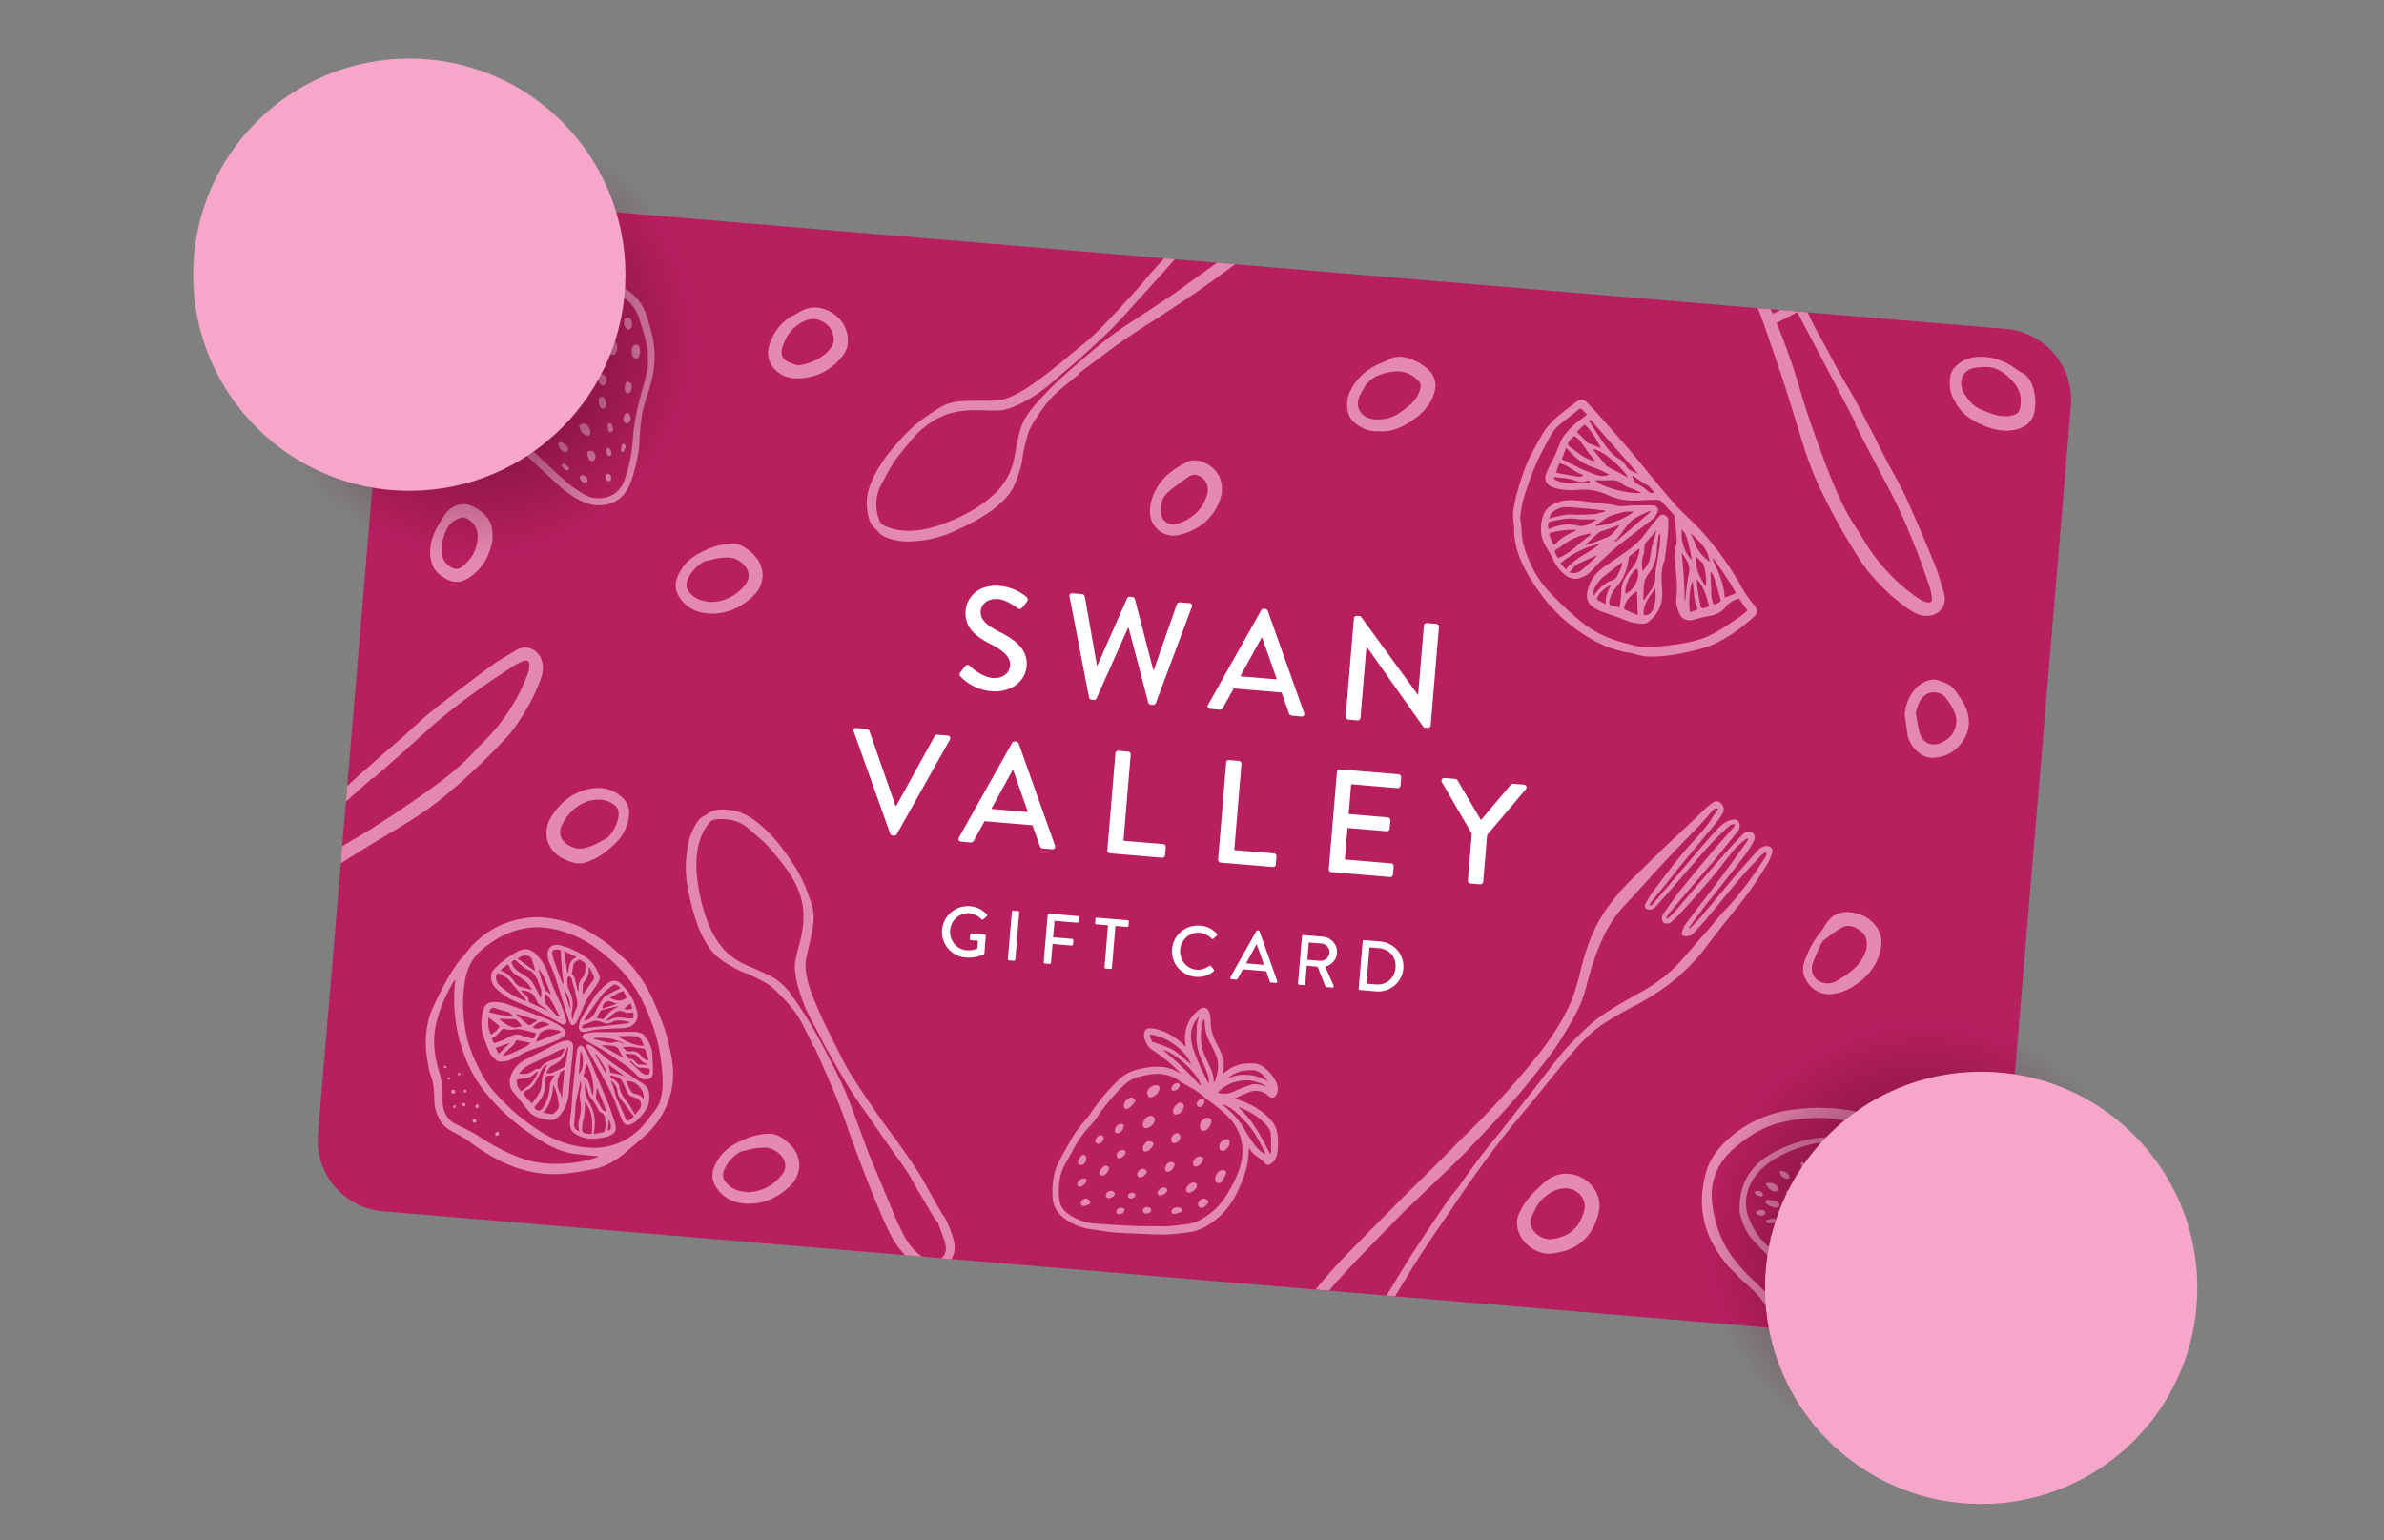 <svg xmlns="http://www.w3.org/2000/svg" xmlns:xlink="http://www.w3.org/1999/xlink" id="Layer_1" data-name="Layer 1" viewBox="0 0 390 252"><rect x="0" y="0" width="390" height="252" fill="#808080" stroke="none"/><defs><radialGradient id="radial-gradient" cx="173.49" cy="128.9" r="22.98" fx="173.49" fy="128.9" gradientTransform="rotate(33.99 412.878 -186.06) scale(1.56)" gradientUnits="userSpaceOnUse"><stop offset="0" stop-color="#5e0b2f"/><stop offset="1" stop-color="#5e0b2f" stop-opacity="0"/></radialGradient><radialGradient xlink:href="#radial-gradient" id="radial-gradient-2" cx="157.03" cy="233.18" r="22.98" fx="157.03" fy="233.18" gradientTransform="rotate(-146.01 255.022 272.676) scale(1.56)"/><clipPath id="clippath"><rect width="166.05" height="275.78" x="112.38" y="-11.89" rx="11.64" ry="11.64" style="stroke-width:0;fill:none" transform="rotate(-85.2 195.399 126)"/></clipPath><style>.cls-4,.cls-7,.cls-8,.cls-9{stroke-width:0}.cls-10,.cls-4{opacity:.7}.cls-11,.cls-4{isolation:isolate}.cls-4,.cls-8{fill:#f6b7d2}.cls-7{fill:#fff}.cls-9{fill:#f5a6c9}</style></defs><g id="Artwork"><g style="clip-path:url(#clippath)"><path d="M106.78-15.12h177.06V266.1H106.78z" style="fill:#b71f5f;stroke-width:0" transform="rotate(-85.2 195.32 125.486)"/><g class="cls-10"><path d="M77.55 41.52c-1.07-.38-1.61-.45-1.97-.27.68.09 1.33.18 1.97.27m10.53 4.24c1.17.03 3.18-.56 3.75-1.09-1.38 0-2.65.26-3.75 1.09m-.13-3.62s.03.02.05.04c.07-.06.15-.11.21-.19 1.24-1.49 1.72-3.26 1.72-5.17 0-.41-.04-.81-.09-1.21 0-.09-.17-.22-.21-.21-.21.05-.44.13-.61.28-.07.06 0 .29.01.45v.14c-.07 1.03-.09 2.07-.21 3.1-.09.7-.32 1.37-.53 2.05-.09.25-.25.48-.35.73m-6.88 5.8c-.05-.06-.08-.08-.11-.1-1.11-.68-3.08-.6-4.11.22-1.03.79-2.1 1.51-3.3 2.03-.21.1-.42.24-.6.4-.11.08-.16.23-.22.36.02.02.05.04.06.06 2.43-1.88 5.38-2.28 8.28-2.97m9.2-4.32s.01.05.03.09c.71-.03 1.41-.04 2.11-.12 1.68-.17 3.18-.82 4.48-1.89.26-.22.46-.53.69-.8-.13-.05-.2-.02-.28.01-1.08.41-2.17.85-3.27 1.24-1.13.39-2.32.63-3.37 1.25-.14.06-.25.13-.38.23m-8.82 5.11c-2.12.48-4.28.79-6.27 1.81.53.42 1.11.51 1.68.62.42.07.84.23 1.27.02 1.27-.58 2.32-1.47 3.32-2.46m6.74-12.02c-.12.2-.21.29-.26.41-.49 1.09-1.11 2.13-1.87 3.08-.56.69-.63 1.56-.48 2.4.08.47.37.91.56 1.35.26-.65.43-1.29.74-1.85.49-.94.91-1.87 1.1-2.92.17-.78.3-1.56.21-2.48m-8.77 5.14s-.02.07-.03.12c.41.24.82.48 1.21.75.76.53 1.49 1.09 2.26 1.6.7.45 1.49.68 2.35.9-.2-.74-.36-1.41-.55-2.08a.575.575 0 0 0-.2-.24c-.48-.47-1.08-.69-1.73-.75-1.09-.14-2.2-.22-3.31-.31m-2.84.29c.08.08.09.11.13.13 1.4.89 2.6 2.01 3.48 3.44.44.71 1.07 1.19 1.89 1.43 1.31.39 2.39-.18 3.46-.84.02 0 0-.03 0-.02-.47-.11-.91-.2-1.36-.34a6.471 6.471 0 0 1-2.74-1.61c-.9-.9-1.97-1.58-3.21-1.9-.54-.15-1.07-.19-1.64-.29m29.4 17.52c-.02-.95.06-1.92-.12-2.83-.3-1.52-.76-3-1.22-4.49-.67-2.21-2.18-3.67-4.26-4.57-2.65-1.15-5.43-1.69-8.35-1.37-1.67.17-3.29.48-4.84 1.12-2.03.86-4.02 1.83-5.74 3.28-.96.83-2.08 1.48-3.03 2.32-1.82 1.64-3.19 3.58-3.76 6.03-.22.98-.4 1.94-.21 2.96.33 1.76 1.01 3.32 2.41 4.52.91.8 1.91 1.47 2.96 2.05 2.91 1.59 5.63 3.43 8.03 5.73 1.58 1.51 3.15 3 4.8 4.44.83.74 1.78 1.35 2.73 1.95.95.58 2.03.82 3.12.69 1.77-.21 3.01-1.21 3.63-2.89.64-1.73 1.02-3.54 1.26-5.36.11-.9.14-1.83.25-2.73.29-2.49.88-4.9 1.58-7.3.34-1.16.64-2.34.78-3.56M77.67 52.5c-.57-.15-1.06-.28-1.55-.44-.33-.11-.65-.24-.94-.42-.34-.22-.67-.26-1.02-.1-.23.1-.46.18-.7.3-.86.44-1.71-.11-1.66-1.09.03-.53.27-.96.66-1.27.26-.22.58-.36.87-.56.93-.61 1.9-1.15 2.77-1.83.74-.59 1.53-.85 2.45-.93.19-.02.38-.02.57-.04.02-.03.06-.06.08-.1-.31-.39-.59-.81-.95-1.13-.7-.64-1.4-1.32-2.3-1.74-.36-.19-.68-.49-1-.77-.49-.45-.7-1.12-.47-1.6.29-.59.83-.82 1.42-.77.77.05 1.57.1 2.31.33 1.19.38 2.39.63 3.63.77.95.11 1.89.19 2.78.73.06-.25.07-.48.14-.68.18-.47.31-.97.6-1.38.68-.97 1.28-1.97 1.74-3.07s1.23-1.91 2.41-2.29c.67-.2 1.22.02 1.37.7.15.67.23 1.36.17 2.04-.21 2.27-.82 4.4-2.57 6.03-.45.41-.7.92-.78 1.53.06-.06.11-.13.17-.21.75-1 1.71-1.7 2.91-2.11 2.69-.91 5.37-1.85 7.78-3.4.11-.08.25-.13.39-.17.3-.08.54.08.55.39 0 .19-.02.43-.12.59-.42.7-.84 1.41-1.31 2.07-.51.7-1.26 1.11-1.99 1.54-.69.41-1.41.79-2.1 1.2-.14.07-.27.18-.49.32.19.03.27.06.37.05 2.66.03 5.19.64 7.59 1.81 2.22 1.06 3.71 2.75 4.42 5.12.5 1.62 1 3.25 1.15 4.95.19 2.18-.05 4.31-.71 6.42-.54 1.78-1.19 3.51-1.4 5.37-.11 1.06-.28 2.13-.29 3.21-.02 1.48-.3 2.93-.64 4.35-.26 1.04-.55 2.09-.96 3.07-.84 1.99-2.36 3.17-4.55 3.35-1.2.11-2.37-.18-3.46-.72-1.59-.75-2.92-1.86-4.2-3.04-1.55-1.42-3.08-2.87-4.63-4.31-2.06-1.91-4.39-3.43-6.87-4.76-1.22-.65-2.34-1.4-3.38-2.31-1.38-1.22-2.16-2.69-2.55-4.46-.31-1.44-.16-2.8.23-4.21.65-2.37 2.19-4.12 3.71-5.91.04-.1.17-.23.33-.4" class="cls-8"/><path d="M90.82 55.55c-.05.56-.59.84-1.09.54s-.85-.74-.99-1.32c-.14-.63.31-1.01.91-.8.72.25 1.23.95 1.17 1.58M100.97 57.06c-.03.12-.06.32-.15.52-.18.53-.83.67-1.15.21-.38-.57-.48-1.21-.24-1.86.2-.55.81-.6 1.2-.16.24.26.38.79.34 1.28M90.08 67.22c.41 0 .6.38.84.66.2.26.33.58.46.88.1.25.06.54-.19.67-.18.09-.48.13-.66.05-.6-.26-1-.75-1.23-1.36-.18-.48.2-.95.78-.9M92.39 49.87c-.06.73-.76 1.05-1.31.7-.44-.29-.64-.74-.79-1.22-.08-.26.08-.49.32-.57.43-.17.85-.08 1.24.17.34.24.55.58.54.92M98.08 51.42c-.03.31-.13.57-.45.68-.3.11-.51-.06-.7-.25-.46-.42-.63-1.34-.37-1.91.17-.36.52-.46.82-.17.43.45.71.99.7 1.64M96.52 57.63c-.09.27-.13.52-.25.75-.19.36-.55.42-.84.14-.43-.41-.64-.95-.54-1.51.04-.27.32-.57.59-.71.32-.16.73.1.87.45.1.3.12.61.17.87M88.62 61.78s.15.03.22.09c.48.42.9.9 1.11 1.5.1.28-.03.53-.26.68-.24.17-.45.07-.66-.09-.47-.37-.84-.83-1.03-1.41-.15-.44.16-.83.63-.77M78.12 60.92c.17-.19.3-.49.51-.56.23-.08.59-.05.8.08.44.26.61.74.62 1.24 0 .53-.78.86-1.25.51-.37-.31-.65-.69-.68-1.28M94.7 66.49c-.1.32-.16.62-.52.68-.37.06-.57-.19-.66-.49-.13-.32-.22-.65-.28-1-.07-.38.13-.71.45-.81.28-.08.65.05.79.43.11.39.14.79.23 1.19M104.7 57.68c-.05.2-.07.41-.14.59-.17.43-.66.49-.96.13s-.37-1.34-.08-1.73c.12-.15.35-.3.52-.3.19.02.45.18.52.34.13.29.12.63.18.94-.02.02-.04.01-.05.03M96.59 70.77c-.03.41-.34.61-.71.44-.48-.21-.85-.54-1.01-1.05-.07-.2-.21-.41.02-.6.22-.2.49-.32.79-.23.42.12.95.96.91 1.44M79.12 64.85c.56.05 1.24.81 1.23 1.38 0 .34-.18.5-.52.47-.55-.05-1.25-.66-1.38-1.18-.09-.35.27-.7.67-.67M84.76 52.95c.68.07 1.26 1.14.95 1.75-.15.3-.46.41-.72.21-.47-.35-.77-.82-.76-1.44.03-.36.24-.56.53-.52M93.58 61.36c-.15.16-.27.39-.45.48-.25.12-.5-.02-.6-.26-.19-.39-.36-.8-.46-1.23-.09-.37.26-.6.62-.45.47.16.87.85.89 1.45M79.99 56.26c-.04.5-.49.72-.88.42-.24-.18-.45-.42-.6-.65-.18-.27-.07-.57.24-.84.31-.25.57-.24.88 0 .3.3.34.68.36 1.06M103.43 53.03c-.05.24-.08.37-.11.52-.1.34-.4.45-.71.3-.49-.27-.71-1.16-.41-1.62.25-.37.79-.38.99.05.14.23.18.53.25.74M97.78 61.97c.08-.37.24-.65.59-.72.16-.04.39.02.52.11.34.27.43.98.23 1.36-.23.45-.76.47-1 .05-.15-.25-.23-.54-.35-.8M84.67 62.96c-.03.36-.25.56-.6.53-.43-.02-.94-.73-.89-1.24.02-.26.37-.52.66-.49.46.04.87.64.83 1.2M99.19 66.21c-.06.32-.14.59-.5.63-.31.04-.52-.16-.61-.55-.05-.23-.1-.44-.15-.67-.06-.33.1-.59.38-.67.33-.09.56.06.66.35.11.28.16.6.22.91M102.21 63.37c.04-.22.03-.38.09-.51.08-.17.23-.46.31-.46.2.02.45.16.59.31.28.3.13 1.27-.18 1.53-.26.22-.64.1-.75-.24-.05-.23-.05-.49-.07-.64M92.94 73.43c-.02.46-.3.66-.61.52-.48-.23-.84-.6-.97-1.13-.04-.14.01-.36.12-.44.09-.08.33-.08.45-.01.28.16.55.36.78.58.13.13.17.38.23.48M85.2 58.73c-.03.34-.27.51-.6.43-.37-.1-.92-.7-.98-1.08-.04-.3.22-.52.61-.48.46.02 1 .63.97 1.13M96.66 73.76c.36-.02.53.23.65.5.14.32.17.67-.06.96a.52.52 0 0 1-.86-.05c-.16-.29-.28-.61-.33-.94-.04-.33.21-.5.61-.46M88.02 71.46c.58.05.97.56.87 1.05-.06.34-.39.53-.67.36-.31-.22-.59-.5-.81-.79-.14-.18-.03-.43.2-.53.14-.06.31-.06.4-.09M101.98 68.41c.09-.22.14-.45.28-.65.18-.28.43-.26.65-.01.22.24.32.53.25.86-.09.42-.37.69-.69.63-.36-.05-.5-.33-.5-.83M85.41 67.94c-.03.32-.25.5-.57.4-.39-.12-.74-.65-.69-1.04.03-.34.39-.53.69-.39.28.16.59.7.57 1.03M95.16 77.71c.53.03.96.48.94.87 0 .27-.16.42-.43.41-.39-.02-.9-.56-.81-.95.03-.15.23-.27.3-.34M100.33 70.3c-.11.13-.22.34-.38.4-.25.08-.4-.14-.45-.35a2.75 2.75 0 0 1-.07-.81c.01-.12.16-.31.27-.3.14 0 .35.1.4.21.1.23.15.51.24.86M99.15 73.64c.08-.13.16-.28.24-.43.16.1.4.17.47.31.12.23.16.51.16.77-.01.12-.23.31-.35.31s-.31-.15-.39-.27c-.09-.2-.09-.42-.13-.7M99.99 78.37c-.01.15-.13.37-.46.36-.29 0-.52-.37-.49-.76.03-.31.19-.47.48-.44.32.04.5.33.46.85M92.31 75.85c.24.19.5.37.72.59.06.07.04.35-.05.44-.08.08-.33.09-.43.03-.23-.14-.42-.34-.59-.55-.06-.07-.08-.26-.04-.36.02-.08.2-.09.39-.16M102.35 73.22c-.1.18-.21.41-.35.64-.04.07-.18.11-.25.08-.08-.04-.18-.15-.17-.24.02-.29.05-.6.13-.88.03-.1.17-.21.28-.22.1 0 .23.11.29.2.06.09.05.23.07.42" class="cls-8"/></g><g class="cls-10"><path d="m267.13 77.82-.11.08c.16.51.26 1 .89 1.3.63.29 1.21.74 1.74 1.21.34.29.59.29.98.17-.4-.53-.74-1.03-1.35-1.33-.64-.33-1.21-.79-1.81-1.18-.11-.08-.23-.16-.34-.24m-7.01 1.18c-.09-.35-.22-.48-.52-.34-.52.27-1.07.22-1.6.05-.44-.14-.87-.3-1.31-.37-.66-.12-1.34-.18-2.01-.27-.14-.01-.27-.04-.43-.05-.05.44.27.52.51.63 1.73.7 3.53.33 5.35.35m14.99 7.67c-.1 1.85.36 3.52 1.63 4.93-.04-.55-.15-1.1-.28-1.64-.1-.44-.22-.88-.32-1.32-.2-.74-.36-1.49-1.04-1.98m4.58 5.25c-.23-2.19-1.74-3.4-3.13-4.7.24.57.56 1.1.74 1.66.42 1.29 1.31 2.17 2.39 3.04m-2.78 3.22c-.48.58-.74 4.08-.39 5.01.41-.15.83-.31 1.26-.46-.76-1.42-.59-3.01-.87-4.54m.49-4.14c-.02 1.86.55 3.45 1.7 4.92.08-1.32-.03-2.51-.45-3.68a.623.623 0 0 0-.14-.18c-.35-.34-.7-.66-1.12-1.06m-22.28-15.22c-.18.52-.34.99-.52 1.47.1.06.15.1.2.12 1.17.22 2.34.44 3.49.62.2.03.44-.08.66-.12 0-.07.03-.14.04-.22-1.4-.34-2.34-1.59-3.87-1.87m22.48 18.98c.05.64.05 1.21.15 1.75.13.91.31 1.81.49 2.71.02.12.27.31.39.29.35-.06.69-.22 1.02-.33-.51-1.56-.8-3.16-2.05-4.42m2.42-1.14c-.05.01-.12.04-.18.07.04.9.09 1.8.13 2.71.02.54-.02 1.08.11 1.59.28 1.19.33.99 1.28.49.11-.06.18-.29.14-.42-.32-1.14-.65-2.27-1-3.4-.11-.39-.32-.71-.48-1.04m-4.89-3.23c.26 2.65.52 5.29.47 7.97.08-.11.12-.23.13-.35.19-1.39.27-2.81.59-4.18.33-1.45-.49-2.4-1.19-3.44m-15.9-20.97c-.43.43-.86.86-1.24 1.22.59.6 1.14 1.16 1.68 1.72.03.04.06.07.11.1.7.28 1.41.57 2.15.85-.74-1.42-1.47-2.79-2.7-3.89m7.13 8.7c-1-1.82-4.56-4.73-5.7-4.62.03.07.04.12.07.18.69.81 1.38 1.65 2.06 2.46.08.09.16.17.26.21 1.12.59 2.22 1.18 3.31 1.77m14.03 13.3c-.05.03-.13.06-.18.09.9 2 1.87 3.97 1.95 6.25.57-.23 1.05-.41 1.55-.59.27-.12.26-.27.13-.49-.44-.71-.84-1.41-1.3-2.1-.72-1.07-1.44-2.12-2.14-3.15m-19.36-15.95c-.3-.37-.61-.72-.9-1.11-.45-.59-.86-1.21-1.29-1.81-.2-.27-.4-.57-.66-.78-.66-.54-.7-.52-1.25.14-.06.06-.1.13-.15.19-.37.35-.32.7.05.98.35.29.75.53 1.1.8.92.73 1.88 1.34 3.1 1.58m0 3.1c.57 1.01 5.82 2.41 7.48 2.02-.48-.21-.83-.38-1.19-.53-.63-.28-1.39-.43-1.87-.88-.69-.64-1.39-.68-2.22-.62-.73.04-1.48 0-2.2 0m7.06-.97c-2.62-2.97-5.24-5.94-7.88-8.95-.09.08-.22.19-.24.22.85 1.29 1.63 2.54 2.47 3.73.65.9 1.31 1.8 2.31 2.38.51.3 1.02.77 1.3 1.28.46.83 1.37.85 2.04 1.34m-12.59-2.48c.74.37 1.47.73 2.2 1.08.3.15.59.34.91.47.68.3 1.38.56 2.06.84.83.34 1.67.55 2.59.13-.76-.41-1.51-.81-2.3-1.07-1.67-.55-3.11-1.45-4.23-2.81-.14-.17-.32-.28-.51-.46-.26.67-.48 1.25-.7 1.82m4.12-7.29c-.28-.3-.55-.56-.81-.82-.19-.19-.34-.2-.58-.01-.87.72-1.75 1.4-2.64 2.1-.76.61-1.43 1.27-1.9 2.13-.8 1.52-1.68 3.01-2.36 4.58-.77 1.76-1.4 3.56-1.98 5.39-.33 1.06-.51 2.18-.64 3.28-.07.66.2 1.36.19 2.03 0 2.37.88 4.48 1.88 6.54.9 1.81 2.19 3.37 3.64 4.79.86.86 1.73 1.71 2.66 2.51.98.86 1.95 1.73 3.03 2.42 1.73 1.11 3.62 1.9 5.63 2.4 1.46.38 2.9.86 4.45.7.8-.09 1.61-.16 2.43-.24 2.61-.31 5.22-.68 7.55-1.91 1.51-.78 2.9-1.79 4.32-2.73.47-.32.9-.72 1.38-1.1-.49-.71-.95-1.35-1.4-1.99-.32.13-.6.19-.85.34-.42.26-.9.51-1.17.88-.68.94-1.55 1.42-2.66 1.62-.94.16-1.89.41-2.83.67-.79.23-1.73-.08-2.1-.8-.47-.9-.72-1.87-.62-2.87.18-1.74.02-3.47-.17-5.19-.13-1.16-.14-2.28.13-3.43.11-.44.11-.94.06-1.39-.08-1.09-.21-2.18-.34-3.28-.02-.12-.12-.25-.21-.36-.57-.63-1.15-1.21-1.7-1.86-.27-.31-.54-.48-.96-.46-.85.03-1.69.01-2.53.08-1.87.15-3.73-.04-5.42-.83-1.62-.76-3.28-1.03-5.05-.87-1.25.12-2.49.01-3.72-.33-1.38-.39-1.78-1.32-1.38-2.37.38-1 .93-1.92 1.39-2.88.23-.46.39-.95.6-1.43.22-.52.38-1.07.7-1.54.71-1.04 1.57-1.93 2.58-2.69.46-.34.9-.7 1.4-1.07m7.28 39.01c-2.77-.37-5.3-1.44-7.63-2.94-2.48-1.58-4.69-3.52-6.51-5.81a36 36 0 0 1-3.03-4.52c-1.21-2.17-2.03-4.49-2.04-7.03 0-.91-.24-1.86-.15-2.75.14-1.28.46-2.56.82-3.8.56-1.91 1.15-3.82 2.1-5.6.63-1.18 1.27-2.39 1.96-3.53 1.04-1.7 2.58-2.93 4.15-4.14.52-.4 1.04-.77 1.56-1.16.4-.31.97-.25 1.46.24.9.92 1.78 1.89 2.65 2.85.98 1.08 1.91 2.21 2.89 3.3.55.63 1.13 1.26 1.66 1.91 2.36 2.83 4.66 5.72 7.08 8.5 1.24 1.43 2.72 2.65 4.03 4.04 2.48 2.6 4.56 5.51 6.4 8.57.41.69.76 1.41 1.2 2.06.46.69.97 1.34 1.48 1.98.62.81.61 1.31-.15 1.98-1.79 1.6-3.71 2.99-5.85 4.1-1.73.89-3.58 1.26-5.44 1.68-2.02.45-4.06.69-6.14.62-.84-.05-1.67-.36-2.52-.56" class="cls-8"/><path d="M261.23 90.96s-.06-.07-.08-.09c-.98.45-1.98.87-2.95 1.35-.61.31-1.05.84-1.45 1.44.96.29 1.66-.05 2.27-.62.46-.41.91-.82 1.36-1.24.3-.27.56-.55.84-.84m8.79-7.21-.11-.18c-.84.43-1.75.76-2.53 1.28-1.39.93-2.02 2.55-3.2 3.69 0 0 .01.04.06.16 1.94-1.66 3.87-3.3 5.78-4.95m-5.05 2.17c-.23.05-.3.06-.37.07-.94.33-1.88.68-2.82 1.02-.12.04-.23.1-.33.2l-1.88 1.73c-.06.05-.08.11-.2.28.44-.13.74-.23 1.04-.34.8-.31 1.58-.62 2.38-.93.94-.35 1.49-1.15 2.16-2.02m-7.16.86s-.03-.07-.04-.12c-.59.02-1.19 0-1.78.06-.69.08-1.4.24-2.08.36-.4.07-.51.3-.35.66.16.39.31.78.49 1.16.13.29.32.23.5.04.69-.84 1.61-1.34 2.56-1.8.23-.08.47-.22.7-.35m9.51-3.09c-.55 0-1.11-.06-1.64.05-.73.14-1.43.4-2.15.63-.19.07-.39.16-.56.28-.47.3-.93.64-1.41.97-.16.11-.33.21-.57.38 1.75.03 4.82-1.06 6.32-2.31m-5.46 5.2c-2.47.57-4.61 1.63-6.55 3.23l.89 1.02c1.52-1.94 3.85-2.69 5.65-4.25m-8.47-2.38c.11-.04.19-.05.26-.08 1.42-.59 2.88-.88 4.41-.47 1.23.33 2.15-.4 3.14-.92-.2-.09-.4-.1-.61-.1-.88-.02-1.76.08-2.63-.07-1.34-.22-2.61.12-3.9.34-.77.12-.9.42-.68 1.3m6.88.96c-.03-.07-.06-.14-.08-.23-.63.15-1.28.27-1.88.5-1.15.44-2.2 1.04-3.14 1.82-.24.2-.7.34-.75.57-.06.27.22.6.37.93.04.09.09.16.14.22 2.15-.78 3.52-2.61 5.36-3.8m2.33-3.83c-.01-.05 0-.09-.02-.14-.07-.02-.15-.05-.22-.05-1.91-.18-3.83-.41-5.75-.52-.84-.05-1.7.13-2.4.68-.37.28-.67.63-.69 1.2.21-.07.36-.14.5-.16 1.01-.19 2.04-.57 3.05-.5 1.28.09 2.54 0 3.82-.07.57-.06 1.14-.28 1.7-.42m1.47-1.1c.81.34 1.63.21 2.46.14 1.33-.09 2.67-.07 4.01-.04.46 0 .85.52.71.97-.14.4-.35.85-.66 1.1-1.93 1.54-3.91 2.99-5.85 4.53-.94.75-1.8 1.59-2.68 2.41-.54.5-1.08 1.03-1.58 1.59-.55.64-1.24 1.07-2.02 1.29-.79.24-1.54.06-2.22-.41-1.04-.76-1.73-1.78-2.25-2.92-.34-.72-.76-1.39-1.17-2.08-.68-1.11-.77-2.32-.63-3.58.05-.37.16-.73.26-1.1.37-1.29 1.3-1.92 2.5-2.35 1.26-.43 2.47-.36 3.75-.2 1.79.22 3.57.44 5.34.66M263.55 95.7c-.99.47-1.78 1.12-2.27 2.08-.04.1-.04.31 0 .34.43.24.89.45 1.42.72-.17-1.27.39-2.19.85-3.14m2.39 1.42c1.5-.67 2.43-2.69 1.89-4.11-1.04.51-2.2 3.05-1.89 4.11m4.84-.88c-.37.55-.72 1.02-1.04 1.51-.5.78-.86 1.6-.87 2.54-.01.33.11.39.38.36.49-.06.85-.31 1.06-.75.56-1.14.63-2.34.46-3.66m-2.98.44c-.37.3-.68.53-.96.78-.57.48-.92 1.11-1.12 1.83-.03.14-.02.39.07.42.66.31 1.34.59 2.14.94-.05-1.4-.09-2.64-.13-3.97m.89-3.24c.57-.61 1.01-1.2 1.2-1.96.16-.66.2-1.34.36-2 .21-.86.47-1.71.74-2.69-.57.66-1.07 1.23-1.58 1.81-.27.3-.45.6-.4 1.03.02.35 0 .72-.12 1.06-.35.88-.32 1.78-.2 2.75m-7.97 4.01c.17-.23.27-.37.39-.5.66-.84 1.44-1.56 2.45-1.94.39-.14.75-.28.93-.63.28-.53.52-1.07.76-1.62.08-.18.07-.41.13-.76-1.18.9-2.24 1.67-3.24 2.51-.43.36-.76.85-1.07 1.32-.29.44-.48.96-.34 1.62m10.9-10c-.09 0-.17-.03-.25-.04-.1.78-.27 1.58-.3 2.38-.07 1.44-.34 2.79-1.29 3.93-.53.63-.82 1.38-.87 2.18-.06.73-.06 1.49-.07 2.23h.14c.35-.51.67-1.03 1.06-1.53.58-.79.83-1.67.77-2.64-.01-.24.02-.48.06-.72.22-1.37.47-2.75.67-4.12.05-.56.04-1.11.09-1.68m-3.39 2.43s-.08-.06-.11-.1c-.52.4-1.05.81-1.56 1.23-.07.06-.12.2-.13.3-.2 1.77-.78 3.36-1.99 4.7-.66.72-1.06 1.6-1.21 2.56-.03.15.1.42.24.47.45.14.94.22 1.48.35.09-.82.25-1.6.25-2.35-.02-1.6.7-2.86 1.71-4 .82-.93 1.1-2.02 1.33-3.16m4.07 1.75c-.74 1.81-.47 3.52-.39 5.21.1 2.07-.71 3.71-2.29 4.93-.29.23-.78.3-1.18.28-.94-.03-1.84-.26-2.73-.64-1.25-.52-2.54-.92-3.79-1.37-.2-.07-.4-.15-.58-.26-1.65-.83-2.18-1.85-1.42-3.92.47-1.32 1.35-2.35 2.52-3.14 1.4-.95 2.79-1.9 4.15-2.9.66-.49 1.29-1.04 1.86-1.65.47-.49.83-1.12 1.26-1.65.54-.66 1.08-1.34 1.63-1.98.25-.29.59-.42.97-.25s.6.48.6.88c-.01.76-.03 1.53-.09 2.28-.16 1.47-.35 2.89-.51 4.17" class="cls-8"/></g><g class="cls-10"><path d="M253.39 202.75c.86-.05 1.89-.24 2.83-.73 1.6-.83 2.47-2.22 2.92-3.9.6-2.22-1.38-3.68-2.89-3.72-1.7-.04-3.15.89-4.25 2.1-.68.75-1.06 1.79-1.52 2.73-.14.28-.16.66-.1.97.23 1.31 1.5 2.41 3 2.54m8.27-5.12c-.5 3.47-2.53 6.13-5.77 7.06-.67.18-1.37.33-2.05.4-2.55.25-5.21-1.83-5.62-4.38-.13-.75-.03-1.5.3-2.19.65-1.41 1.53-2.64 2.67-3.7.73-.7 1.45-1.46 2.28-1.99 3.49-2.22 7.96.46 8.19 4.06 0 .29-.01.58-.01.74" class="cls-8"/></g><g class="cls-10"><path d="M224.71 68.6c1.54.08 2.93-.11 4.2-1.02 1.45-1.05 2.92-2.02 3.42-3.91.13-.49.13-.88-.19-1.25-.22-.26-.47-.5-.77-.72-1.1-.83-2.35-1.11-3.71-.88-1.78.31-3.42.85-4.44 2.5-.24.39-.46.8-.69 1.21-1.04 1.99.05 3.75 2.17 4.07m.73 1.95c-1.57.09-2.81-.55-3.9-1.45-.93-.77-1.17-1.89-1.16-3.02 0-.64.16-1.29.42-1.87 1.08-2.45 3-4.01 5.47-4.97.23-.08.48-.17.68-.29 1.09-.73 2.26-.7 3.45-.35 1.11.33 2.11.87 3.01 1.63.72.61 1.26 1.36 1.39 2.3.08.52.03 1.1-.12 1.61-.66 2.39-2.37 3.89-4.39 5.13-1.54.92-3.13 1.47-4.85 1.28" class="cls-8"/></g><g class="cls-10"><path d="M130.34 59.75c1.62.02 4.78-1.18 5.87-3.32.08-.18.17-.38.19-.57.02-1.1-.31-2.07-1.16-2.8-1.08-.9-2.35-1.11-3.6-.56-1.98.88-3.18 2.5-3.72 4.61-.23.86.12 1.68.91 2.05.48.25 1 .39 1.52.59m8.35-3.65c-.04 1.08-.65 1.96-1.37 2.74-1.85 2.01-4.21 3.05-6.9 3.07-1.72.01-3.3-.66-4.26-2.25-.63-1.07-.67-2.22-.27-3.38.75-2.12 2.02-3.8 4.1-4.8.21-.1.45-.24.65-.36 1.58-.99 3.2-1.07 4.87-.28 2.08.98 3.34 3.01 3.17 5.25" class="cls-8"/></g><g class="cls-10"><path d="M116.31 98.5c2.03-.02 4.03-.92 5.56-2.77.52-.63.77-1.4.5-2.25-.4-1.2-1.86-2.25-3.11-2.27-.96-.01-1.91.06-2.85.36-.44.15-.99.14-1.37.37-1.12.68-1.99 1.62-2.54 2.86-.34.76-.26 1.44.27 2.09.82 1.03 1.92 1.47 3.55 1.6m8.41-3.95c-.16 1.14-.66 2.18-1.54 3-1.94 1.85-4.25 2.91-6.96 2.85-2.13-.06-3.9-.86-5.1-2.72-.72-1.11-.77-2.27-.24-3.46.72-1.61 1.85-2.84 3.4-3.65 1.73-.9 3.52-1.63 5.54-1.63.76 0 1.41.24 2.01.63 1.56 1.03 2.75 2.31 2.91 4.29.02.21 0 .41 0 .69" class="cls-8"/></g><g class="cls-10"><path d="M197.56 80.46c0-.22.03-.34.02-.46-.03-.9-.45-1.55-1.22-2.03-.77-.48-1.43-.36-2.11.15-1.06.8-2.17 1.52-3.16 2.4-1.15 1-1.39 2.39-1.08 3.83.21 1 1.31 1.59 2.33 1.38 1.19-.26 2.24-.83 3.15-1.63a6.561 6.561 0 0 0 2.08-3.64m2.3.28c-.43 1.82-1.37 3.67-3.14 5-1.19.9-2.53 1.51-4.02 1.81-2.26.45-4.41-1.2-4.57-3.51-.12-1.69.46-3.19 1.35-4.6 1.13-1.8 2.84-2.89 4.67-3.84 1.55-.8 3.56.2 4.55 1.26.9.95 1.3 2.17 1.15 3.88" class="cls-8"/></g><g class="cls-10"><path d="M72.3 89.34c-.02.2-.05.39-.05.6 0 1.36.49 2.41 1.8 2.99.51.23.96.18 1.4-.12 1.68-1.22 2.6-2.86 2.7-4.93.07-1.44-.74-2.64-2.06-3.16-.18-.07-.44-.11-.63-.04-.95.28-1.79.8-2.27 1.68-.49.92-.85 1.91-.89 2.99m8.24-.8c-.46 2.35-1.53 4.34-3.56 5.79-1.83 1.29-3.15 1.01-4.77-.11-1.32-.92-1.82-2.27-1.84-3.83-.03-1.86.67-3.47 1.66-5 .18-.28.34-.57.5-.85.7-1.2 1.73-1.94 3.11-2.06.43-.03.91.02 1.31.2 1.15.44 2.14 1.16 2.88 2.15.8 1.1.8 2.37.72 3.72" class="cls-8"/></g><g class="cls-10"><path d="M313.4 116.55c.2 1.07.32 2.35.7 3.53.47 1.54 2.07 2.12 3.53 1.41.27-.13.54-.28.78-.45 1.53-1.06 1.96-2.86 1.38-4.41-.35-.92-.97-1.77-1.57-2.57-.56-.73-1.88-.98-2.71-.66-1.34.54-1.71 1.73-2.1 3.14m-1.82.41c.19-2.72 1.86-5.41 4.49-5.76.19-.02.42-.05.58 0 1.17.36 2.39.65 3.16 1.74.55.79 1.14 1.57 1.57 2.42.91 1.83.98 3.73-.07 5.53-1.09 1.87-2.79 2.95-4.92 3.08-1.59.11-2.84-.82-3.7-2.17-.26-.42-.51-.89-.61-1.36-.21-1.34-.37-2.71-.5-3.48" class="cls-8"/></g><path d="M207.65 35c-.02-.12-.03-.24-.04-.36-.07-.66-.12-1.4-.82-1.93-.02-.02-.01-.05-.03-.07-.42-.79-1.13-1.26-2.17-1.4-.83-.1-1.67.08-2.67.64-.88.48-1.71 1.09-2.55 1.73-.26.2-.47.44-.67.67-.13.16-.27.3-.42.45l-.65.6c-.95.88-1.94 1.8-2.94 2.66-1.87 1.63-3.53 3.49-5.15 5.28-.25.27-.48.54-.72.8-.53.57-1.05 1.18-1.54 1.78-.52.61-1.05 1.24-1.6 1.84-1.91 2.11-3.54 3.85-5.1 5.47-.79.83-1.86 1.91-3.04 2.87-.5.41-1 .83-1.5 1.23-2.33 1.94-4.75 3.95-7.29 5.7-.91.63-2.13 1.42-3.48 1.98-.98.4-1.8.61-2.61.61-.52 0-1.03.02-1.57 0-1.1.01-2.24.02-3.36.06-1.55.08-2.75.37-3.74.94-.9.53-1.76 1.09-2.76 1.8-2.12 1.47-3.81 3.38-5.37 5.21a20.597 20.597 0 0 0-3.13 4.9c-.78 1.69-1.08 3.23-.89 4.71.14 1.23.37 2.51 1.45 3.41.03.02.07.04.08.08.08.06.15.12.17.17.47.69 1.17.99 1.71 1.19.79.27 1.59.46 2.41.53.44.04.91.04 1.36.03 2.4-.13 4.45-.57 6.29-1.33 2.6-1.09 4.8-2.26 6.73-3.6.93-.64 1.75-1.43 2.37-2.04 1.24-1.25 1.84-2.84 2.23-4.08l.07-.23c.24-.75.47-1.53.56-2.31.1-1.02.38-2.03.63-3.01.05-.24.12-.45.18-.69.3-1.11.89-2.06 1.55-3.05l.2-.29c1.01-1.6 2.1-2.9 3.33-3.97.72-.64 1.5-1.27 2.24-1.86.33-.26.66-.53.98-.79l.22-.19-.08-.09c.59-.43 1.16-.87 1.74-1.3 1.6-1.19 3.25-2.43 4.88-3.61.97-.71 2.01-1.38 2.99-2.04l.65-.43c.42-.27.84-.53 1.25-.79.36-.23.74-.47 1.12-.7 1.07-.7 2.15-1.42 3.19-2.11l.44-.29c.91-.59 1.84-1.22 2.75-1.85 1.41-.97 2.52-1.75 3.53-2.49l.07-.06c1.25-.91 2.54-1.83 3.78-2.8 1.86-1.46 3.06-2.8 3.84-4.35.54-.95 1.06-1.99.92-3.21Zm-38.8 31.79c-1.05 1.27-1.77 2.65-2.12 4.14-.29 1.25-.52 2.5-.74 3.69-.39 2.22-1.27 4.02-2.65 5.52-.91.99-2.02 1.89-3.36 2.78a28.2 28.2 0 0 1-5.53 2.73c-2.5.94-4.62 1.31-6.65 1.16-1.13-.08-2.2-.37-3.23-.87-.36-.19-.6-.46-.74-.85-.75-2.14-.62-4.06.37-5.87.2-.38.41-.76.61-1.14.39-.74.8-1.52 1.25-2.2.85-1.27 1.82-2.44 2.74-3.54.63-.76 1.39-1.6 2.24-2.31 1.29-1.06 2.58-1.8 3.88-2.24 1.52-.53 3.24-.74 5.37-.68.31 0 .6.02.91.02.79.03 1.59.07 2.39.01.73-.04 1.43-.29 2.11-.55 1.4-.52 2.65-1.31 3.87-2.08 1.25-.79 2.37-1.78 3.44-2.72.46-.41.93-.82 1.41-1.22.8-.67 1.66-1.39 2.47-2.13.34-.32.69-.63 1.03-.95 1.34-1.23 2.74-2.5 4.05-3.82 1.09-1.11 2.15-2.28 3.18-3.43.46-.51.91-1.02 1.37-1.52.38-.4.74-.8 1.1-1.21.8-.88 1.61-1.76 2.41-2.64.38-.42.74-.83 1.1-1.25.61-.69 1.22-1.39 1.86-2.06.4-.41.84-.81 1.27-1.18.24-.2.47-.43.71-.65.39-.36.78-.74 1.18-1.12.73-.7 1.48-1.41 2.24-2.08.54-.49 1.1-1.03 1.55-1.69.04-.07.18-.12.29-.2.09-.04.18-.09.25-.13.24-.15.47-.3.71-.46.47-.3.95-.63 1.44-.93.65-.39 1.23-.55 1.8-.5h.12c.46.07.87.34 1.31.84.47.56.57 1.25.26 2.19-.49 1.51-1.41 2.84-2.8 4.1-.32.28-.65.55-.98.81-.15.13-.31.25-.46.37l-.2.17v.04c-2.27 1.63-4.56 3.26-6.85 4.91-.37.26-.73.52-1.08.79-.79.57-1.59 1.16-2.39 1.69-1 .67-2.02 1.34-3.02 2l-1.67 1.1c-.29.18-.58.38-.87.56-.91.59-1.87 1.22-2.79 1.86-2.43 1.72-4.67 3.63-6.82 5.5-1.13.99-2.47 2.15-3.76 3.4-1.09 1.11-2.39 2.43-3.55 3.83Z" class="cls-4"/><g class="cls-10"><path d="M281.04 132.31c-.44-.11-.67.05-.9.3-.7.82-1.39 1.64-2.13 2.42-2.02 2.12-4.09 4.21-6.07 6.35-2.12 2.26-4.15 4.62-6.29 6.88-2.57 2.72-3.95 6.07-5.13 9.53-.52 1.52-.86 3.11-1.32 4.67-.76 2.55-2.16 4.79-3.52 7.05-.92 1.54-1.99 2.98-3.09 4.4-1.85 2.36-3.73 4.69-5.71 6.93-2.15 2.45-4.41 4.82-6.67 7.18-1.4 1.46-2.85 2.86-4.31 4.26-2 1.93-4.05 3.82-6.04 5.77-2.38 2.38-4.72 4.8-7.05 7.2-2.71 2.8-5.34 5.66-7.68 8.78-1.45 1.94-2.66 4.02-3.45 6.33-.09.27-.15.57-.09.84.38 1.42 1.46 2.44 2.91 2.65 1.32.2 2.53-.29 3.6-1.07.64-.48 1.26-1.05 1.77-1.67 1.13-1.33 2.19-2.71 3.27-4.09 1.93-2.49 3.73-5.07 5.35-7.79 1.08-1.82 2.19-3.6 3.36-5.38 1.64-2.49 3.29-4.95 4.97-7.41.61-.88 1.38-1.66 1.98-2.53 1.78-2.53 3.57-5.03 5.56-7.41 1.59-1.91 3.08-3.9 4.62-5.84.85-1.08 1.73-2.14 2.56-3.24 2.03-2.62 3.94-5.31 6.3-7.62 1.37-1.33 2.77-2.69 4.34-3.76 2.08-1.42 4.3-2.65 6.5-3.87 2.38-1.35 4.55-2.97 6.36-5.04 1.62-1.86 3.25-3.72 4.87-5.58.78-.9 1.48-1.85 2.31-2.7 1.67-1.7 3.1-3.59 4.49-5.5.74-1.02 1.41-2.1 2.11-3.16.12-.18.12-.45.18-.67a.702.702 0 0 0-.16-.1c-.24.17-.52.3-.71.49-1.21 1.31-2.45 2.58-3.6 3.93-1.83 2.17-3.6 4.38-5.43 6.56-.65.77-1.35 1.49-2.04 2.24-.38.42-.87.58-1.44.52-.37-.05-.61-.28-.48-.66.16-.45.32-.92.59-1.29 1.94-2.59 3.92-5.14 5.86-7.73 1.43-1.93 2.82-3.89 4.22-5.84.08-.11.12-.25.17-.38-.03-.04-.06-.06-.11-.1-.13.08-.28.11-.4.21-.58.5-1.2.97-1.69 1.54-1.15 1.37-2.19 2.79-3.32 4.16s-2.31 2.7-3.47 4.03c-.68.77-1.37 1.52-2.08 2.27-.53.56-1.06 1.12-1.66 1.58-.24.17-.74.18-1.02.05-.21-.1-.35-.55-.38-.84-.02-.22.14-.49.28-.7.99-1.38 1.94-2.78 2.99-4.1 1.75-2.17 3.54-4.31 5.34-6.43 1.03-1.2 2.09-2.39 3.14-3.59.11-.13.16-.28.26-.44-.49-.16-.82.09-1.06.32-1.03.95-2.07 1.87-2.99 2.9-1.7 1.87-3.33 3.81-5 5.72-1.24 1.41-2.47 2.82-3.71 4.23-.17.19-.36.37-.56.52-.33.25-.99.31-1.23.09-.35-.34-.21-.72-.01-1.05.32-.57.65-1.15 1.03-1.67 1.72-2.26 3.41-4.56 5.26-6.75 1.43-1.69 3.07-3.22 4.31-5.09.34-.59.73-1.16 1.18-1.79m-11.1 15.89c.13-.11.29-.18.4-.31 2.25-2.63 4.47-5.28 6.72-7.91 1.24-1.44 2.48-2.89 3.78-4.29.68-.72 1.44-1.38 2.46-1.6.74-.16 1.22.19 1.25.91 0 .29-.06.67-.23.89-1.38 1.74-2.78 3.46-4.2 5.18-.15.19-.34.35-.49.53-1.75 2.05-3.49 4.09-5.23 6.15-.51.59-1.01 1.19-1.51 1.8-.15.19-.26.43-.38.64.03.04.06.07.09.11.13-.08.29-.15.4-.24.43-.41.86-.82 1.24-1.27 1.37-1.59 2.71-3.19 4.08-4.8 1.49-1.72 2.97-3.43 4.49-5.14.74-.81 1.51-1.61 2.28-2.4.13-.14.35-.25.53-.32.37-.14.76-.21 1.07.12.35.36.45.79.22 1.24-.39.71-.79 1.43-1.27 2.08-1.41 1.88-2.88 3.73-4.32 5.57-.75.97-1.57 1.9-2.32 2.88-.89 1.16-1.76 2.36-2.62 3.55-.08.1-.1.21-.07.41.64-.67 1.31-1.32 1.91-2.02 1.75-2.05 3.48-4.14 5.2-6.22.42-.5.86-.99 1.29-1.49.93-1.06 1.86-2.11 2.81-3.15.36-.4.8-.69 1.37-.71.69-.03 1.15.41.98 1.06-.18.66-.44 1.3-.79 1.88-.93 1.5-1.89 3.01-2.92 4.45-.93 1.3-1.97 2.53-2.95 3.79-1.33 1.71-2.71 3.38-3.99 5.12-3.1 4.16-7.03 7.32-11.62 9.72-1.67.87-3.33 1.78-4.91 2.79-2.11 1.34-3.89 3.08-5.49 4.97-2.33 2.75-4.56 5.58-6.86 8.37-1.38 1.67-2.79 3.31-4.12 5a186.82 186.82 0 0 0-4.49 5.99c-1.4 1.93-2.73 3.9-4.07 5.87-1.76 2.59-3.56 5.17-5.26 7.79-1.9 2.97-3.69 6.04-5.57 9.02-.7 1.11-1.5 2.14-2.3 3.19-1.33 1.71-2.64 3.42-4.04 5.08-1.13 1.35-2.56 2.26-4.29 2.75-2.12.61-4.53-.52-5.57-2.26-.21-.34-.39-.7-.56-1.06-.36-.68-.37-1.37-.12-2.09.8-2.36 1.94-4.51 3.42-6.52 2.31-3.14 4.89-6.05 7.62-8.84 2.63-2.7 5.3-5.38 7.97-8.07 1.95-1.97 3.94-3.9 5.89-5.85 1.78-1.78 3.52-3.59 5.32-5.35 3.73-3.62 7.18-7.5 10.49-11.5 2.32-2.81 4.44-5.8 5.99-9.13.84-1.82 1.38-3.74 1.85-5.69.81-3.35 1.9-6.63 3.83-9.53 1.36-2.04 2.93-3.93 4.69-5.64 1.59-1.53 3.15-3.11 4.74-4.62 1.59-1.53 3.21-3.03 4.82-4.55.78-.74 1.55-1.52 2.36-2.26.41-.38.85-.72 1.31-1.04.35-.25.74-.23 1.08.04.58.46.79 1.08.48 1.66-.25.5-.56.97-.91 1.4-2.05 2.51-4.13 4.98-6.18 7.48-.92 1.13-1.81 2.29-2.73 3.42-.62.77-1.28 1.51-1.89 2.28-.12.16-.18.35-.28.53.04.11.09.15.14.18" class="cls-8"/></g><path d="M317.95 96.83c-.07-.23-.13-.46-.2-.69-.35-1.22-.71-2.45-1.19-3.64-1.36-3.31-2.99-7.22-4.79-11.18-.61-1.32-1.31-2.62-2.01-3.88-.37-.67-.76-1.37-1.12-2.05-.44-.85-.87-1.72-1.3-2.55-.38-.75-.76-1.54-1.17-2.3-1.1-2.1-2.01-3.88-2.97-5.63-.33-.61-.71-1.23-1.05-1.81-.29-.49-.59-1-.87-1.48-.73-1.3-1.45-2.65-2.14-3.95l-.1-.2c-.31-.58-.64-1.17-.95-1.75-.94-1.7-1.91-3.44-2.63-5.29-.68-1.73-1.41-3.47-2.11-5.16-.46-1.1-.95-2.25-1.4-3.38-.7-1.71-1.39-3.47-2.08-5.16l-1.28-3.2c-.21-.53-.44-1.09-.65-1.62-.3-.71-.6-1.44-.89-2.16-.58-1.48-1.19-3.04-1.96-5.08-.27-.71-.53-1.44-.78-2.13-.15-.43-.31-.83-.46-1.24-.18-.5-.36-.99-.55-1.49-.43-1.19-.88-2.43-1.38-3.62-.43-1.03-.93-2.07-1.41-3.06-.18-.36-.34-.72-.51-1.07l.14-.06-.13-.29c-.1-.21-.2-.45-.31-.66-.23-.5-.46-1.02-.71-1.52l-1.12-2.18c-.53-1.02-1.08-2.09-1.61-3.13-1.03-2.08-2.76-3.55-5.14-4.37-2.07-.71-4.21 0-5.43 1.78-.92 1.37-1.12 2.9-.58 4.66.58 1.91 1.48 3.68 2.35 5.42.31.61.62 1.24.93 1.87.58 1.24 1.2 2.47 1.81 3.66.22.43.44.86.65 1.31.18.34.35.7.53 1.06.47.93.94 1.92 1.46 2.86.86 1.59 1.78 3.19 2.66 4.75.43.76.87 1.53 1.3 2.29.24.43.48.87.72 1.3.28.52.58 1.06.88 1.6l1.17 2.01c.51.89 1.05 1.81 1.56 2.71l.38.65c.7 1.26 1.44 2.55 2.07 3.87 1.64 3.46 2.86 6.14 3.93 8.67.63 1.5 1.17 3.06 1.68 4.56.14.39.28.78.4 1.19l.07.2c.83 2.41 1.7 4.91 2.49 7.36.52 1.63 1.03 3.29 1.52 4.89.47 1.54.96 3.11 1.45 4.66.83 2.58 1.72 4.86 2.73 6.95 1.82 3.75 3.8 7.35 5.93 10.7.7 1.11 1.4 2.16 2.22 3.11 2.23 2.56 4.32 4.44 6.57 5.93.77.51 1.52.8 2.28.86l.22.02c1.34.04 2.41-.61 2.9-1.72.23-.65.25-1.35.01-2.18Zm-24.63-47.05c-.79.36-1.56.73-2.33 1.09l-.99.47s-.04-.09-.06-.14c-.15-.29-.29-.61-.42-.91-.19-.43-.36-.84-.53-1.27-.28-.71-.59-1.42-.92-2.14-.22-.48-.45-.97-.67-1.45-1.09-2.36-2.21-4.81-3.4-7.18-.56-1.13-1.24-2.22-1.89-3.27-.33-.54-.68-1.11-1.01-1.67-.69-1.18-1.35-2.33-1.98-3.5-.67-1.23-1.34-2.49-1.98-3.71-.47-.9-.95-1.8-1.44-2.7-.33-.61-.67-1.23-1-1.82-.61-1.12-1.25-2.27-1.81-3.42-.43-.86-.81-1.77-1.19-2.66-.27-.66-.57-1.36-.88-2.02-.61-1.31-1.24-2.63-1.86-3.9-.26-.56-.54-1.11-.8-1.68-.45-.93-.89-1.95-1-3.02-.12-1.04.22-1.96.94-2.54.5-.41 1.13-.59 1.82-.54.26.02.51.08.78.17 1.82.63 3.09 1.7 3.87 3.28.37.74.75 1.47 1.14 2.18.52.97 1.04 1.96 1.51 2.96a204.3 204.3 0 0 1 3.55 8.09c.5 1.21.93 2.49 1.34 3.72.25.74.51 1.5.77 2.25.54 1.51 1.14 3.02 1.7 4.51l.09.2c.88 2.26 1.78 4.59 2.71 6.88.67 1.67 1.39 3.47 2.16 5.2.85 1.95 1.74 3.91 2.59 5.81.39.91.79 1.82 1.2 2.73Zm-2.68 3.06c1.11-.58 2.26-1.17 3.36-1.75h.02s.03.06.03.07l.39.72c.22.41.43.83.65 1.24.49.92.98 1.85 1.47 2.77 1.01 1.91 2.02 3.82 3.03 5.74.95 1.8 1.9 3.63 2.83 5.41.39.74.77 1.47 1.14 2.21l-.13.06 1.17 2.25c.84 1.64 1.69 3.25 2.55 4.89.36.68.73 1.37 1.07 2.03.79 1.48 1.59 2.99 2.3 4.51 1.15 2.44 2.15 4.89 2.97 6.97.74 1.85 1.39 3.76 2.02 5.64l.14.42c.18.51.3 1.11.4 1.82.03.28-.02.5-.17.6-.15.13-.36.16-.63.1-.44-.11-.87-.28-1.2-.5-2.72-1.79-5.17-4.13-7.31-6.92-.8-1.06-1.53-2.23-2.23-3.37-.36-.58-.73-1.18-1.11-1.76-1.48-2.27-2.58-4.7-3.54-7-.85-2.01-1.6-4.09-2.34-6.11l-.21-.57c-.71-1.97-1.34-3.76-1.91-5.51-.33-1.01-.64-2.05-.93-3.05-.3-.97-.59-1.96-.9-2.95-.45-1.4-.94-2.76-1.54-4.39-.36-.99-.76-2.01-1.16-2.97l-.23-.55s-.01-.05-.03-.07h.03Z" class="cls-4"/><g class="cls-10"><path d="M305.36 155.04c.2-1.55-.36-2.3-1.2-2.9-.89-.64-1.88-.91-2.86-.39-1.04.57-1.97 1.35-2.92 2.04-.15.11-.3.28-.38.45-.49 1.08-1.02 2.13-1.42 3.23-.56 1.5.17 2.89 1.68 3.32.79.24 1.58.05 2.26-.34.96-.57 1.94-1.2 2.76-1.95 1.12-1.02 1.88-2.34 2.08-3.45m2.42-.38c-.31 2.3-1.41 4.09-3.06 5.56-1.36 1.19-2.91 2.09-4.76 2.37-2.35.35-3.97-1.02-4.73-2.7-.45-1.02-.29-2.04.1-3 .64-1.67 1.46-3.23 2.64-4.59.13-.16.25-.34.35-.54 1.27-2.25 2.78-2.95 5.32-2.36 1.86.43 3.83 1.95 4.1 4.2.06.37.02.74.03 1.07" class="cls-8"/></g><path d="M193.96 171.21c-.13-.11-.22-.19-.3-.28-1.32-1.25-2.83-2.16-4.61-2.59-.32-.08-.66-.11-1-.12-.43-.02-.74.25-.85.7-.06.27-.1.58-.02.84.22.84.66 1.59 1.39 2.06 1.32.85 2.55 1.83 3.69 2.91.3.3.64.57.92.9-.03-.02-.08-.02-.12-.04-1.83-1.19-3.83-1.25-5.9-.86-.51.1-1 .21-1.49.36-.99.3-1.85.79-2.6 1.5-1.81 1.69-3.35 3.61-4.74 5.64-.45.65-1.02 1.24-1.5 1.87-.46.6-.92 1.18-1.3 1.82-.8 1.34-1.55 2.72-2.29 4.11-.9 1.66-1.08 3.49-1.08 5.34 0 1.13.28 2.17 1.02 3.06.31.37.66.69 1.05.98 1.44 1.05 3.08 1.58 4.84 1.78 1.09.13 2.17.37 3.25.44 1.91.14 3.82.18 5.74.28.74.03 1.47.06 2.21.05 1.39 0 2.77-.18 4.16-.36 1.77-.21 3.22-1.07 4.57-2.16 1.73-1.37 2.86-3.16 3.75-5.15.61-1.36 1.13-2.78 1.37-4.25.11-.73.14-1.47.21-2.25.09.15.2.27.27.42.4.62 1.02.96 1.59 1.37.23.16.45.35.6.58.29.42.63.53 1.06.26.62-.4.98-.97 1.09-1.68.16-1.12.19-2.25.02-3.37-.17-1.06-.77-1.89-1.52-2.62-1.35-1.32-2.98-2.19-4.75-2.81-.18-.07-.35-.13-.53-.2a.26.26 0 0 0-.03-.11c.75-.33 1.5-.68 2.27-.98.91-.37 1.77-.2 2.59.25.18.1.32.23.49.37.62.55 1.14.3 1.41-.36.26-.63.16-1.33-.15-1.94-.56-1.1-1.36-2.01-2.41-2.64-.29-.18-.66-.28-1-.33-1.89-.19-3.6.25-5.05 1.52-.06.05-.11.08-.24.15.04-.25.05-.43.09-.61.13-.92.08-1.8-.29-2.66-.31-.66-.61-1.32-.95-1.95a7.284 7.284 0 0 1-.84-3.34c0-.36-.03-.72-.1-1.07-.05-.26-.15-.51-.28-.73-.3-.47-.86-.59-1.32-.27-1.15.85-2 1.93-2.33 3.36-.19.84-.23 1.7-.04 2.56.01.07-.01.12 0 .24Zm-13.75 29.02v.02c-.27-.02-.55-.06-.82-.07-1.77-.06-3.35-.64-4.76-1.69-.65-.48-1.09-1.12-1.27-1.89-.1-.44-.15-.91-.16-1.37-.02-1.58.18-3.13.93-4.56.57-1.05 1.17-2.09 1.74-3.14.63-1.15 1.41-2.2 2.31-3.18.42-.45.82-.91 1.17-1.42 1.33-1.95 2.81-3.79 4.53-5.41.6-.57 1.27-.99 2.06-1.24.51-.16 1.02-.28 1.55-.39 1.94-.4 3.77-.27 5.46.94.66.49 1.43.84 2.15 1.26.18.1.38.2.54.32.58.44 1.16.92 1.74 1.37 1.47 1.12 2.96 2.17 4.15 3.63.56.7.98 1.44 1.29 2.27.5 1.38.54 2.78.27 4.2-.26 1.42-.81 2.73-1.49 3.99-.9 1.73-1.97 3.34-3.53 4.55-1.16.9-2.37 1.66-3.89 1.84-1.44.17-2.87.41-4.35.36-1.13-.04-2.27 0-3.4-.04-1.32-.04-2.64-.1-3.96-.18-.77-.03-1.52-.11-2.27-.17Zm16.74-33.49h.09c0 .15.03.27.04.41 0 1.2.27 2.34.85 3.42.31.59.62 1.19.88 1.79.16.37.31.77.38 1.17.21 1.2-.08 2.37-.5 3.48-.02.03-.06.06-.13.11.03-1.22-.43-2.24-.93-3.26s-.98-2.06-1.12-3.21c-.14-1.03 0-2.03.12-3.03.06-.3.22-.6.33-.88Zm10.85 22.11c-1.42-2.78-2.79-5.53-5.2-7.68.15.01.21 0 .26.02 1.53.61 2.92 1.43 4.08 2.63.46.49.88 1.02.94 1.7.08.9.05 1.81.06 2.72-.02.19-.08.39-.14.61Zm-7.81-8.12s.02-.05.04-.07c.78.29 1.49.71 2.11 1.26.94.84 1.8 1.75 2.56 2.74.9 1.19 1.56 2.52 2.22 3.85.03.07.04.14.08.32-.21-.12-.38-.17-.51-.28-.42-.38-.87-.71-1.19-1.15-.6-.82-1.17-1.68-1.67-2.58-.73-1.3-1.67-2.43-2.81-3.38-.26-.23-.53-.47-.82-.7Zm-3.9-14.38c.03.05.05.07.03.09-.42.93-.32 1.93-.38 2.91-.03.41 0 .84.03 1.26.13 1.33.68 2.55 1.22 3.75.36.79.71 1.57.79 2.44 0 .14-.02.26-.04.43-.05-.06-.08-.08-.09-.11-.96-1.87-1.9-3.74-2.53-5.77-.32-1.08-.41-2.13-.09-3.21.23-.67.57-1.26 1.06-1.79Zm3.1 12.4c1.28-1.35 2.82-1.9 4.57-2.01 1.07-.06 2.98.53 3.35 1.04-.12-.04-.22-.07-.3-.11-.7-.23-1.41-.41-2.13-.21-.65.19-1.29.44-1.93.7-.44.17-.86.41-1.29.56-.73.25-1.45.29-2.27.03Zm-4.31-4.61s-.11-.08-.16-.13c-.69-.57-1.38-1.15-2.07-1.72-1.04-.88-2.36-1.2-3.59-1.69-.23-.09-.53-.01-.64-.31-.1-.25-.22-.48-.3-.73-.07-.21.06-.3.26-.27.24.04.46.07.69.13 1.52.39 2.79 1.18 3.96 2.21.82.7 1.4 1.56 1.85 2.53Zm-4.63-2.35c2.02.34 6.09 4.24 6.18 5.88a58.406 58.406 0 0 0-6.18-5.88Zm10.69 4.61s-.03-.05-.03-.09c.09-.06.17-.12.26-.18 1.12-.8 2.38-1.09 3.73-1.04 1.29.04 1.86.98 2.57 1.8-1.02-.5-2.07-.95-3.22-1.03-1.15-.08-2.27.03-3.31.55Z" class="cls-4"/><path d="M196.33 184.12v.31c.03.47.42.69.85.52.5-.2 1.02-1.05.99-1.6-.02-.4-.63-.66-1.05-.41-.47.25-.81.6-.8 1.19ZM186.95 183.91c-.04.48.26.76.72.63.58-.17 1.04-.51 1.21-1.15.13-.51-.22-.91-.74-.84-.59.09-1.14.73-1.2 1.36ZM187.66 178.73c.04.18.06.37.14.53.12.23.32.34.58.24.66-.24 1.14-.63 1.3-1.35.06-.29-.04-.5-.3-.58-.71-.2-1.64.45-1.73 1.16ZM198.79 192.75c-.03.36.1.64.35.75.27.11.58.05.78-.26.26-.41.47-.84.66-1.27.11-.3-.23-.59-.59-.55-.59.04-1.14.64-1.19 1.33ZM191.88 181.71c-.04.5.28.76.76.58.55-.21.9-.65 1.03-1.22.11-.44-.38-.79-.82-.64-.44.17-.93.82-.97 1.28ZM199.47 187.51c-.02.29 0 .57.3.71.28.13.56.05.79-.17.36-.35.66-.72.57-1.29-.06-.3-.19-.43-.48-.38-.49.06-1.13.39-1.18 1.14ZM183.85 180.81c-.04.48.28.76.71.54.3-.15.53-.42.78-.66.08-.08.1-.2.2-.28.15-.16.24-.34.11-.52a.923.923 0 0 0-.47-.33c-.13-.05-.34 0-.47.08-.45.25-.79.62-.85 1.17ZM195.28 193.45c-.5-.02-1.2.6-1.26 1.1-.03.36.24.64.59.55.53-.13.93-.44 1.16-.92.17-.35-.11-.71-.49-.73ZM186.96 187.88c-.03.38.26.62.59.5.55-.19.9-.63 1.14-1.12.04-.08 0-.26-.08-.33-.27-.3-.83-.31-1.15-.04-.26.25-.51.7-.51 1.01ZM196.27 189.2c-.58-.05-1.23.72-1.09 1.28.06.26.27.42.56.34.56-.16.89-.56 1.09-1.08.11-.27-.16-.51-.56-.55ZM191.61 186.37c-.02.24.01.47.26.59.25.14.46.06.66-.08.29-.2.52-.46.57-.83.04-.5-.41-.83-.84-.6-.38.19-.64.46-.65.93ZM197.02 196.07c-.48.01-.96.4-1.03.84-.07.42.26.74.68.66.45-.08.69-.47.98-.79.06-.06-.04-.35-.13-.44-.13-.13-.33-.18-.49-.27ZM190.59 191.06c-.04.51.28.76.67.61.48-.2.71-.63.88-1.08.04-.1-.07-.37-.17-.41-.2-.07-.47-.13-.65-.05-.43.2-.64.6-.73.94ZM179.85 191.88c-.03.31.25.5.58.44.4-.07.97-.74.97-1.16 0-.33-.32-.54-.65-.45-.3.1-.88.84-.91 1.16ZM183.41 183.86c-.56-.05-1.18.71-1 1.26.07.23.31.35.56.25.45-.19.73-.51.86-.98.1-.35-.04-.5-.42-.53ZM177.66 189.61c.06-.27.04-.5-.22-.62s-.48 0-.64.2c-.16.23-.3.46-.4.71-.09.22-.05.44.16.6.21.16.44.12.64-.02.33-.2.47-.51.47-.87ZM186.99 191.21c-.43-.04-1.01.52-.97.95a.5.5 0 0 0 .58.44c.44-.08.75-.35.97-.73.13-.26-.2-.64-.58-.67ZM189.85 195.57c.45-.03.83-.29 1.07-.72.06-.08 0-.29-.06-.37-.2-.22-.47-.3-.78-.15-.3.15-.6.33-.69.68-.1.34.06.56.45.55ZM182.67 188.99c-.03.36.21.57.54.48.37-.11.66-.31.86-.65.2-.34.07-.63-.34-.68-.51-.08-1.01.33-1.07.86ZM192.75 197.52c-.34-.01-.65.01-.92.28-.15.18-.25.36-.14.59s.36.22.57.17c.3-.08.6-.14.88-.25.12-.04.27-.18.28-.29.01-.12-.12-.27-.23-.35-.13-.1-.3-.11-.45-.16ZM180.1 185.73c-.51-.04-1.05.63-.87 1.11.09.21.26.33.53.27.37-.07.76-.5.8-.88.02-.27-.15-.48-.46-.5ZM177.31 197.34c.3-.11.62-.21.89-.36.25-.15.22-.41-.03-.67a.747.747 0 0 0-.76-.17c-.28.08-.5.25-.58.54-.09.3.11.56.48.66ZM177.33 192.79c-.43-.04-1.02.43-1.08.84-.06.34.24.6.58.48.43-.15.69-.49.88-.89.12-.21-.05-.4-.38-.43ZM181.68 194.82c-.09.03-.28.06-.43.15-.31.18-.43.57-.29.82.14.23.42.29.8.14.13-.06.28-.1.38-.21.13-.13.3-.34.26-.46-.04-.16-.25-.28-.41-.4-.07-.04-.15-.01-.31-.04ZM195.73 180.63c.09.15.14.36.27.42.15.06.39.07.53 0 .33-.2.47-.53.51-.9.03-.31-.14-.42-.43-.36-.49.1-.79.4-.88.85ZM191.63 178.06c-.02.29.2.46.47.38.37-.11.66-.34.87-.68.14-.23-.04-.52-.35-.56-.42-.07-.94.39-.98.86ZM187.52 198.53c.43.02.79-.23.8-.53 0-.29-.25-.52-.63-.53-.39-.02-.71.22-.72.56-.02.29.18.48.54.51ZM183.46 197.58c-.28.01-.61.09-.77.38-.08.13-.1.37-.02.5.06.11.29.18.43.16.28-.03.59-.09.76-.4.19-.36.07-.6-.39-.63ZM184.94 196.07c.38.03.76-.23.8-.52.02-.22-.17-.39-.5-.42-.38-.03-.68.17-.71.47-.04.25.12.44.41.46ZM151.61 207.43c.12.01.24.04.37.05.65.09 1.39.2 2.06-.38.03 0 .05-.01.07-.01.86-.22 1.5-.82 1.85-1.79.29-.78.29-1.66-.03-2.75-.28-.97-.68-1.91-1.1-2.86-.13-.3-.31-.56-.5-.82-.12-.17-.25-.33-.34-.51l-.43-.76c-.65-1.12-1.32-2.29-1.95-3.45-1.16-2.18-2.6-4.23-3.98-6.2-.2-.29-.42-.59-.63-.9-.45-.64-.92-1.28-1.39-1.89-.48-.64-.97-1.3-1.43-1.96-1.63-2.34-2.96-4.31-4.19-6.2-.62-.96-1.45-2.24-2.12-3.6-.3-.58-.57-1.15-.87-1.72-1.37-2.71-2.79-5.51-3.92-8.38-.41-1.03-.92-2.4-1.16-3.85-.17-1.05-.19-1.89-.02-2.68l.33-1.52c.25-1.08.49-2.19.69-3.3.28-1.52.25-2.76-.09-3.86-.31-1.01-.68-1.97-1.13-3.1-.95-2.38-2.44-4.47-3.87-6.39a21.682 21.682 0 0 0-4.07-4.16c-1.47-1.14-2.91-1.77-4.38-1.93-1.23-.14-2.53-.2-3.65.64-.04.01-.06.05-.09.06-.07.06-.15.11-.2.14-.78.31-1.23.91-1.54 1.4-.44.7-.79 1.45-1.05 2.23-.14.44-.25.87-.32 1.31-.4 2.36-.44 4.47-.11 6.42.47 2.77 1.13 5.18 1.99 7.37.43 1.05 1 2.03 1.47 2.75.94 1.49 2.36 2.43 3.47 3.08l.21.12c.67.4 1.38.8 2.13 1.06.97.32 1.89.81 2.78 1.3.21.1.41.22.63.33 1.02.53 1.8 1.34 2.64 2.18l.24.24c1.33 1.35 2.35 2.69 3.13 4.13.46.85.89 1.74 1.31 2.6.17.38.37.75.56 1.13l.13.27.11-.04c.29.66.58 1.34.88 2a358.6 358.6 0 0 1 2.42 5.57c.47 1.11.89 2.26 1.32 3.38l.28.73c.17.46.33.94.48 1.4.14.41.29.83.43 1.24.43 1.21.9 2.41 1.33 3.59l.18.5c.38 1.01.77 2.06 1.18 3.09.62 1.58 1.14 2.85 1.62 4.01l.03.09c.6 1.43 1.22 2.89 1.89 4.3 1.01 2.15 2.05 3.59 3.39 4.72.82.69 1.7 1.43 2.93 1.57ZM129.3 162.5c-.99-1.3-2.2-2.32-3.57-2.98-1.14-.56-2.32-1.07-3.43-1.54-2.08-.88-3.64-2.13-4.79-3.82-.77-1.11-1.4-2.39-1.94-3.89-.67-1.86-1.14-3.83-1.44-6-.36-2.64-.25-4.78.34-6.73a8.75 8.75 0 0 1 1.57-2.95c.27-.32.57-.48 1.01-.53 2.26-.26 4.1.29 5.62 1.68.32.28.64.57.96.84.64.55 1.3 1.11 1.87 1.72 1.04 1.12 1.99 2.32 2.84 3.45.59.79 1.25 1.7 1.73 2.69.73 1.51 1.17 2.9 1.31 4.29.16 1.61 0 3.32-.52 5.39-.08.29-.15.59-.23.88-.2.76-.42 1.55-.54 2.33-.11.71-.04 1.48.06 2.19.19 1.48.69 2.89 1.16 4.24.48 1.4 1.2 2.71 1.88 3.98.3.54.6 1.1.88 1.66.47.93.97 1.92 1.53 2.88.22.4.46.81.69 1.21.9 1.59 1.83 3.23 2.83 4.81.83 1.33 1.74 2.61 2.63 3.87.4.57.78 1.11 1.17 1.68.31.46.61.89.94 1.35.67.99 1.35 1.95 2.04 2.94.32.46.65.9.95 1.35.54.73 1.08 1.5 1.6 2.27.32.47.6 1 .87 1.5.15.27.3.56.46.83.27.47.54.94.83 1.39.51.87 1.04 1.76 1.53 2.64.36.63.75 1.3 1.3 1.9.05.06.09.2.13.34.03.09.04.18.08.28.1.27.2.53.29.8.2.53.41 1.07.59 1.61.23.72.27 1.33.1 1.87 0 .03-.02.08-.04.12-.16.43-.51.77-1.1 1.08-.65.34-1.35.27-2.18-.23-1.36-.8-2.46-2.01-3.37-3.65-.21-.36-.38-.75-.58-1.13-.09-.18-.18-.36-.25-.54l-.12-.23h-.04c-1.07-2.59-2.16-5.19-3.23-7.77-.17-.41-.34-.82-.52-1.23-.37-.89-.76-1.8-1.11-2.72-.44-1.12-.86-2.27-1.26-3.39-.22-.62-.46-1.24-.69-1.86-.13-.32-.24-.66-.37-.98-.38-1.03-.77-2.09-1.2-3.13-1.13-2.76-2.51-5.37-3.83-7.89-.7-1.33-1.55-2.9-2.48-4.42-.87-1.36-1.85-2.92-2.97-4.39ZM84.27 106.49c-.2.12-.42.24-.61.36-1.08.63-2.21 1.28-3.23 2.03-2.88 2.13-6.27 4.67-9.68 7.37-1.14.9-2.22 1.91-3.29 2.89-.56.52-1.14 1.06-1.73 1.57-.71.63-1.45 1.27-2.17 1.88-.65.55-1.32 1.13-1.95 1.69-1.78 1.57-3.27 2.89-4.74 4.24-.52.47-1.01.98-1.5 1.46-.39.4-.81.83-1.24 1.22-1.08 1.03-2.22 2.05-3.3 3.04l-.17.16c-.48.44-.99.91-1.46 1.36-1.42 1.33-2.87 2.7-4.49 3.85-1.52 1.08-3.02 2.21-4.49 3.3-.96.73-1.95 1.47-2.93 2.18-1.5 1.09-3.02 2.21-4.5 3.27-.93.68-1.87 1.36-2.8 2.02-.48.34-.94.7-1.41 1.03-.62.46-1.25.93-1.89 1.37-1.3.92-2.67 1.89-4.46 3.13-.62.43-1.26.86-1.88 1.29-.36.24-.73.49-1.09.75-.44.29-.88.6-1.31.89-1.06.7-2.15 1.45-3.18 2.21-.9.66-1.77 1.4-2.62 2.12-.3.25-.61.5-.91.77l-.09-.13-.24.2c-.19.16-.39.31-.57.47-.42.34-.87.7-1.29 1.08-.61.53-1.23 1.08-1.84 1.62-.86.77-1.75 1.56-2.64 2.32-1.76 1.52-2.77 3.55-2.98 6.04-.18 2.19 1.02 4.07 3.03 4.83 1.55.56 3.08.38 4.66-.57 1.7-1.03 3.22-2.34 4.69-3.6.52-.44 1.06-.91 1.59-1.35 1.05-.87 2.11-1.77 3.11-2.64.37-.31.74-.64 1.11-.96.3-.25.59-.5.89-.77.8-.67 1.63-1.38 2.41-2.12 1.32-1.23 2.67-2.49 3.96-3.73.64-.6 1.27-1.22 1.91-1.82.35-.33.73-.66 1.08-1.01.45-.41.89-.82 1.34-1.25.56-.54 1.1-1.08 1.67-1.61.73-.71 1.5-1.46 2.25-2.17l.54-.52c1.05-1 2.13-2.01 3.26-2.94 2.96-2.43 5.26-4.25 7.46-5.93 1.29-.98 2.69-1.87 4.01-2.74.35-.23.69-.46 1.05-.69l.16-.11c2.13-1.4 4.33-2.85 6.54-4.21 1.45-.89 2.94-1.8 4.37-2.66 1.38-.83 2.79-1.67 4.17-2.54 2.3-1.42 4.3-2.85 6.07-4.34 3.2-2.67 6.2-5.48 8.92-8.35.9-.94 1.76-1.88 2.48-2.9 1.94-2.8 3.26-5.26 4.16-7.82.31-.87.4-1.67.27-2.42-.01-.07-.02-.16-.05-.23-.29-1.3-1.17-2.2-2.36-2.4-.66-.11-1.34.04-2.09.48ZM44.61 141.8c.55.66 1.09 1.33 1.62 1.99l.69.85s-.07.06-.11.09c-.26.2-.52.42-.77.62-.37.28-.73.54-1.1.82-.61.45-1.25.93-1.86 1.41l-1.24 1c-2.03 1.64-4.13 3.32-6.15 5.06-.95.83-1.85 1.74-2.71 2.63-.45.46-.92.94-1.37 1.38-.97.95-1.93 1.87-2.92 2.78-1.03.95-2.08 1.89-3.11 2.82-.76.68-1.51 1.37-2.27 2.04-.52.47-1.03.95-1.53 1.42-.93.87-1.89 1.77-2.88 2.6-.74.63-1.53 1.21-2.28 1.79-.57.43-1.17.88-1.75 1.33-1.12.9-2.25 1.84-3.34 2.75-.48.39-.96.8-1.44 1.2-.79.66-1.68 1.32-2.69 1.72-.98.37-1.95.27-2.69-.28-.52-.39-.85-.97-.96-1.63-.05-.24-.04-.52-.02-.79.16-1.93.91-3.41 2.24-4.56.63-.53 1.24-1.08 1.84-1.63.82-.74 1.66-1.49 2.5-2.18 2.56-2.07 4.85-3.84 6.99-5.4 1.06-.77 2.19-1.5 3.28-2.2.65-.43 1.35-.87 2-1.29 1.33-.89 2.67-1.84 3.95-2.75l.18-.12c1.97-1.4 4.02-2.84 6.02-4.29 1.46-1.06 3.02-2.21 4.53-3.37 1.67-1.3 3.37-2.64 5.01-3.93.79-.62 1.57-1.24 2.36-1.87Zm3.63 1.87c-.83-.95-1.7-1.91-2.51-2.82h-.02s.04-.03.06-.05l.61-.55 1.06-.94c.78-.69 1.56-1.4 2.33-2.09 1.62-1.45 3.22-2.89 4.83-4.32 1.52-1.35 3.07-2.72 4.57-4.05.61-.55 1.24-1.1 1.86-1.65l.09.11 1.9-1.68c1.38-1.23 2.75-2.43 4.12-3.66.58-.5 1.15-1.04 1.71-1.54 1.23-1.12 2.51-2.27 3.82-3.34 2.09-1.72 4.23-3.27 6.04-4.58 1.61-1.15 3.32-2.27 4.97-3.33l.36-.24c.46-.31 1.01-.57 1.67-.82.25-.1.47-.1.63.02.16.1.25.31.26.59.01.45-.06.91-.19 1.27-1.08 3.07-2.76 6.03-4.95 8.77-.83 1.05-1.79 2.03-2.73 2.99-.47.49-.96.99-1.43 1.5-1.84 2-3.93 3.64-5.93 5.12-1.74 1.3-3.58 2.55-5.35 3.76l-.51.34c-1.73 1.18-3.33 2.21-4.88 3.18-.91.56-1.83 1.12-2.73 1.64-.87.51-1.76 1.04-2.63 1.59-1.25.77-2.45 1.58-3.88 2.56-.88.6-1.75 1.23-2.6 1.85l-.49.35s-.04.07-.07.05c.02.02 0 .02 0 0Z" class="cls-4"/><g class="cls-10"><path d="M282.1 186.91c3.11-2.99 6.76-4.78 11.06-5.36 3.72-.51 7.4-.43 11.06.43 2.01.48 3.88 1.31 5.79 2.05 1.21.48 2.45.91 3.71 1.31 1.54.49 3.1.95 4.65 1.37.72.2 1.47.33 2.22.43.39.05.81.02 1.21-.05.75-.11 1.49-.29 2.22-.42.24-.05.52-.04.76 0 .71.11.91.37 1.06 1.07.36 1.68-.22 3.08-1.23 4.37-1.39 1.78-2.61 3.65-3.53 5.74-.74 1.69-1.47 3.38-2 5.16-.51 1.73-.71 3.5-.8 5.28-.15 3.39-1.29 6.37-3.24 9.13-1.23 1.72-2.64 3.13-4.52 4.11-2 1.04-4.09 1.38-6.3 1.35-2.52-.04-5.01-.37-7.42-1.14-1.07-.35-2-.92-2.82-1.7-1.58-1.49-2.97-3.17-4.26-4.92-.46-.64-.78-1.39-1.22-2.05-.78-1.13-1.73-2.12-2.81-3-.73-.58-1.34-1.28-2-1.94-.41-.41-.84-.79-1.2-1.25-1.62-2.01-2.94-4.15-3.6-6.7-.75-2.9-.57-5.72.24-8.54.54-1.88 1.63-3.39 2.99-4.72Zm11.1 29.6c1.95 2 3.39 3.28 5.3 3.8 1.83.5 3.69.91 5.61.97 2.5.09 4.76-.6 6.85-1.95 1.16-.76 1.99-1.83 2.81-2.93 1.78-2.41 2.75-5.1 2.9-8.11.1-2.04.36-4.06.97-6.02.54-1.74 1.28-3.4 2.06-5.05 1.04-2.18 2.33-4.19 3.89-6.02.59-.67 1.07-1.42 1.16-2.36.08-.75-.28-1.16-1.04-1.09-.42.03-.85.07-1.24.21-1.54.47-3.08.4-4.62.13-2.65-.45-5.19-1.28-7.69-2.18-1.72-.61-3.38-1.37-5.12-1.87-3.73-1.09-7.53-1.47-11.42-.86-1.99.31-3.9.81-5.7 1.74-1.49.75-2.83 1.74-4.09 2.8-2.83 2.41-4.17 5.46-3.73 9.14.38 3.11 1.33 6.04 3.2 8.63.96 1.32 2.02 2.53 3.19 3.64.97.92 1.94 1.83 2.84 2.82 1.49 1.71 2.94 3.48 3.86 4.57Z" class="cls-8"/><path d="M297.28 215.22c-.58-.86-1.2-1.7-1.76-2.56-1.56-2.37-3.33-4.53-5.44-6.44-1.15-1.04-2.24-2.18-3.3-3.34-1.15-1.27-1.78-2.81-2.17-4.46-.01-.05-.03-.11-.02-.16-.09-2.57.43-4.95 2.12-6.99 1.26-1.54 2.91-2.54 4.68-3.36 3.08-1.43 6.32-2.1 9.71-1.82 2.94.25 5.64 1.23 8.05 2.89 1.02.71 1.67 1.81 2.34 2.86 1.28 2 1.74 4.24 1.89 6.54.15 2.33.16 4.67-.34 6.97-.4 1.89-.66 3.81-1.28 5.67-1.03 3.09-3.2 4.92-6.28 5.75-1.13.3-2.32.39-3.48.46-1.64.12-3.01-.63-4.21-1.68-.14-.13-.29-.28-.43-.43-.02.05-.04.07-.08.08Zm11.46-1.96c.11-.13.26-.29.38-.45 1.1-1.44 1.77-3.1 2.26-4.81.51-1.83.96-3.7.97-5.64 0-1.41.13-2.81 0-4.21-.16-1.63-.54-3.24-1.09-4.8-.68-1.91-1.77-3.5-3.67-4.4-.68-.31-1.37-.65-2.07-.91-3.18-1.28-6.43-1.62-9.78-.7-1.58.43-3.11.99-4.55 1.77-1.93 1.04-3.62 2.33-4.7 4.35a6.968 6.968 0 0 0-.76 4.51c.18 1.1.71 2.17 1.26 3.17.87 1.57 2.23 2.73 3.56 3.89 2.29 2 4.38 4.2 6.13 6.71.71 1.01 1.3 2.09 2.31 2.84.86.64 1.77 1.2 2.88 1.08 1.14-.11 2.31-.25 3.43-.52a7.34 7.34 0 0 0 3.42-1.86Z" class="cls-8"/><path d="M298.55 194.95c-.36.35-.78.3-.99-.07-.41-.7-.41-1.48-.14-2.23.16-.45.56-.5.8-.12.38.63.63 1.31.5 2.07-.05.13-.14.28-.17.35ZM301.36 193.81c-.11.03-.36.14-.52.08-.2-.09-.42-.31-.44-.5-.09-.78.13-1.52.56-2.17.14-.19.33-.26.54-.06.43.43.39 2.13-.14 2.65ZM303.63 194.48c-.23.03-.49.15-.69.08-.29-.08-.38-.38-.32-.66.12-.63.39-1.17.84-1.61.32-.32.59-.21.69.21.15.51-.12 1.49-.51 1.99ZM296.76 198.05c-.18-.31-.35-.56-.46-.85-.12-.27.02-.43.32-.49.54-.09 1.64.53 1.84 1.05.17.44-.23.91-.7.77-.37-.1-.68-.31-.99-.48ZM294.32 192.93c.72.06 1.65.88 1.76 1.56.02.17-.05.43-.16.52-.13.09-.39.09-.55.02-.61-.26-1.17-1.41-1.04-2.1ZM304.06 205.97c-.21-.41-.4-.76-.54-1.11-.14-.37 0-.72.31-.82.35-.11.63.04.78.34.16.34.29.69.39 1.05.06.26.1.61-.21.7-.21.07-.49-.09-.73-.16ZM299.64 188.78c.4.41.24 1.69-.27 1.99-.34.21-.78.04-.83-.38-.09-.61.1-1.18.53-1.62.21-.19.39-.19.57.01ZM306.89 211.57c.32.32.46 1.28.26 1.67-.12.25-.28.32-.57.18-.46-.25-.84-1.08-.69-1.61.16-.49.65-.62 1-.24ZM309.7 201.03c-.41.17-.84.39-1.3.54-.3.1-.62-.03-.71-.35-.11-.32.07-.6.35-.68.44-.15.92-.25 1.38-.31.16-.02.38.14.48.28.05.07-.11.28-.2.52ZM288.95 196.9c-.03-.09-.17-.27-.11-.37.04-.12.26-.25.38-.23.53.06 1.05.14 1.56.3.17.05.34.41.33.6-.03.31-.34.38-.63.36-.54-.06-1.03-.28-1.53-.66ZM305.58 190.5c.32-.14.56-.3.82-.38.28-.08.42.07.43.36 0 .5-.49 1.28-.93 1.47-.37.16-.77-.1-.7-.49.06-.34.24-.65.37-.97ZM303 195.46c.18.53-.08 1.54-.53 1.81-.16.11-.48.15-.62.07-.15-.08-.28-.37-.28-.56 0-.57.85-1.32 1.44-1.32ZM292.57 201.4c.53-.35 1.01-.55 1.55-.47.15.03.36.17.4.31.04.12-.07.41-.19.47-.43.19-.89.36-1.35.45-.18.04-.46-.11-.54-.27-.08-.11.08-.35.13-.49ZM288.86 193.62c.67-.24 1.52-.04 1.89.45.12.17.2.5.12.65s-.42.26-.6.22c-.71-.16-1.09-.69-1.4-1.32ZM304.85 212.02c-.15.19-.34.13-.5-.02-.3-.28-.52-1.33-.35-1.71.13-.28.35-.31.6-.19.53.27.7 1.5.25 1.93ZM297.48 201.14c.23-.14.54-.32.86-.44.27-.1.54-.06.69.23.16.31.02.55-.23.69-.36.19-.75.35-1.14.47-.14.04-.43 0-.49-.11-.08-.11.03-.34.08-.51.02-.08.12-.16.23-.32ZM303.44 200.97c-.25.12-.51.28-.78.33-.23.03-.48-.07-.71-.11.05-.24.03-.56.18-.67.35-.26.76-.49 1.18-.59.32-.09.53.27.41.6-.06.13-.18.26-.28.44ZM307.23 198.05c-.36.14-.73.33-1.12.46-.26.08-.57-.01-.61-.31-.04-.19.09-.47.24-.62.35-.31.82-.38 1.3-.29.15.03.35.15.39.27.04.09-.09.27-.2.48ZM300.31 199.02c.01.07.13.29.07.42-.06.15-.29.35-.44.34-.41-.02-.84-.09-1.22-.22-.32-.11-.32-.46-.08-.68.37-.33 1.25-.29 1.67.14ZM306.2 193.13c.15.63-.16 1.45-.68 1.71-.14.07-.45.07-.53-.03-.12-.17-.22-.47-.15-.63.22-.62.73-.92 1.36-1.06ZM307.51 205.85c-.59.07-1.63-.62-1.74-1.18-.02-.14.05-.36.16-.45.11-.08.34-.11.47-.05.45.19 1.06 1.14 1.11 1.68ZM310.46 198.91c-.3.25-.65.38-1.05.27s-.54-.53-.29-.85c.29-.39 1.04-.51 1.43-.22.26.19.23.48-.08.8ZM302.89 209.62c.03.07.14.22.11.35-.07.42-.14.87-.3 1.26-.09.27-.3.27-.5.04-.33-.34-.37-1.3-.07-1.67.23-.24.5-.27.76.01ZM292.1 199.12c.42-.46 1.46-.6 1.89-.24.13.1.25.31.24.45-.01.12-.21.26-.35.31-.58.17-1.44-.09-1.78-.53ZM309.65 196.49c-.36.14-.68.32-1.05.39-.18.04-.47-.13-.54-.27s.02-.45.15-.59c.3-.34.72-.39 1.15-.33.17.01.4.14.46.26.06.11-.08.32-.17.54ZM308.33 194.19c-.23.14-.44.29-.67.37-.14.04-.38 0-.47-.09s-.13-.32-.1-.47c.09-.47.85-.96 1.35-.88.29.04.38.2.25.45-.09.23-.23.43-.36.62ZM294.68 202.31c.41-.17.77-.38 1.16-.47.16-.04.38.14.58.22-.09.2-.12.45-.29.56-.31.2-.65.32-1 .41-.19.05-.43-.04-.65-.05.07-.22.12-.44.19-.67ZM310.01 206.71c-.59-.12-1.05-.38-1.37-.84-.17-.24-.21-.53.05-.77.26-.22.53-.13.73.08.41.41.67.88.59 1.53ZM292.4 195.54c-.1-.28-.25-.5-.17-.62.06-.13.34-.21.52-.2.45.02.88.14 1.18.51.09.11.14.34.1.47-.04.12-.26.24-.38.23-.42-.12-.84-.28-1.24-.4ZM302.82 189.62c.25-.07.41-.17.53-.13s.27.25.26.37c-.03.39-.1.8-.24 1.17-.05.13-.37.31-.5.27-.17-.05-.37-.34-.35-.49.03-.41.19-.81.31-1.18ZM305.99 202.21c-.35.33-1.52.47-1.89.22-.13-.1-.28-.3-.26-.43.01-.14.23-.29.39-.33.55-.16 1.52.16 1.76.54ZM302.87 208.18c-.05.01-.27.15-.37.09-.13-.06-.27-.3-.26-.43.03-.38.11-.75.25-1.08.05-.13.3-.28.43-.26s.29.21.36.37c.13.34-.06.96-.42 1.31ZM291.39 192.37c-.1-.23-.2-.52-.31-.8.31.03.64 0 .9.11.27.11.5.35.69.57.09.11.12.39.04.5-.08.1-.34.14-.49.1-.27-.09-.51-.28-.84-.48ZM300.33 196.32c-.1 0-.3.1-.45.03s-.31-.25-.33-.41c-.07-.56.29-.96.58-1.36.02-.03.16-.02.2.02.38.34.42 1.33 0 1.72ZM302.71 199.1c-.32.13-.66.32-1.01.4-.16.04-.44-.12-.54-.29-.06-.09.07-.37.18-.5.32-.33.75-.35 1.18-.28.15.01.35.1.4.21.04.09-.09.27-.19.47ZM298.25 208.79c-.25.07-.59.29-.74.2-.29-.2-.16-.56 0-.83.12-.21.26-.44.45-.62.11-.09.39-.16.49-.1.13.1.26.35.22.5-.06.27-.25.51-.41.84ZM306.92 210.41c-.09-.4-.21-.79-.24-1.19 0-.14.17-.35.31-.4.11-.04.35.08.43.19.31.42.3.92.19 1.39-.06.27-.33.26-.69.01ZM300.4 210.38c-.23.08-.37.16-.53.21-.07-.16-.23-.36-.18-.5.1-.39.25-.75.44-1.1.06-.1.34-.16.46-.1.13.08.28.32.26.43-.12.37-.3.71-.43 1.05ZM291.15 202.41c-.44.34-.83.45-1.27.32-.32-.1-.4-.31-.16-.53.26-.24.6-.43.96-.54.14-.04.46.11.55.25.08.11-.05.37-.08.49ZM302.96 214.27c-.36.23-.59.21-.62-.16-.04-.4.02-.82.12-1.21.03-.14.35-.3.5-.25.13.05.3.32.29.49-.05.37-.18.76-.28 1.13ZM300.79 207.4c-.25.08-.39.14-.55.19-.06-.16-.18-.34-.13-.48.12-.4.29-.8.49-1.16.06-.1.31-.18.41-.14.1.04.2.27.17.39-.09.41-.26.8-.39 1.19ZM302.16 203.11c.07-.01.28-.11.4-.04.13.08.28.35.23.48-.12.39-.32.75-.52 1.11-.12.2-.29.15-.41-.03-.26-.38-.15-1.06.3-1.52ZM293.65 205.41c.18-.5.55-.8.99-.97.16-.06.5 0 .59.12.08.11.01.45-.1.59-.38.43-1.04.53-1.48.25ZM305.04 196.36c.09.52-.25 1.15-.73 1.31-.16.06-.42.03-.51-.06s-.11-.35-.04-.5c.18-.47.74-.78 1.28-.75ZM308.82 208.87c-.55-.03-1.3-.9-1.22-1.41 0-.1.11-.25.2-.28.12-.02.29 0 .41.09.37.27.68 1.07.62 1.6ZM295.82 199.62c.31-.23.73-.3 1.18-.16.13.05.29.21.28.33 0 .14-.13.37-.24.39-.38.07-.78.12-1.17.06-.37-.07-.4-.31-.05-.62ZM305.01 199.67c.4-.28.76-.4 1.16-.3.37.08.48.44.17.65-.29.2-.68.29-1.03.36-.11.03-.31-.16-.37-.29-.04-.12.04-.32.07-.42ZM295.67 206.71c.21-.1.43-.26.66-.29.14-.02.39.12.44.24.06.13-.03.39-.14.49-.26.2-.56.37-.87.49-.11.04-.36-.03-.4-.12-.06-.13.01-.33.07-.46.04-.12.17-.21.27-.3-.02-.02-.03-.04-.03-.05ZM298.24 206c-.08-.52.39-1.21.88-1.27.16-.02.39.07.47.19.08.11.02.36-.06.49-.22.34-.8.57-1.29.58ZM296.47 204.34c.14-.66.58-1.02 1.11-1.28.09-.04.34.03.4.12.08.09.08.32.01.45-.17.4-.98.78-1.52.71ZM300.6 213.14c-.21.05-.37.14-.51.1-.1-.03-.19-.22-.19-.34-.01-.28-.02-.59.09-.82.07-.17.36-.35.51-.32.15.03.35.3.36.48 0 .29-.15.59-.25.91ZM287.24 198.37c.29-.41 1.01-.55 1.38-.28.1.08.2.26.18.36-.03.14-.14.28-.27.34-.43.2-1 0-1.29-.42ZM304.72 208.74c-.12-.27-.27-.5-.3-.76-.02-.16.12-.42.26-.46.13-.06.41.05.5.16.14.2.22.47.25.71a.67.67 0 0 1-.2.5c-.09.06-.34-.08-.52-.15ZM292.23 203.83c.3-.08.59-.21.88-.22.14 0 .38.2.4.34.02.12-.15.35-.29.42-.21.1-.48.13-.72.13-.16 0-.32-.08-.47-.13.06-.15.13-.32.2-.55ZM290.49 199.86c-.3.28-1.16.35-1.44.15-.19-.14-.2-.33 0-.41.37-.14.76-.23 1.14-.28.1 0 .26.16.34.29.06.06-.03.2-.04.25ZM308.7 203.65c-.43.2-.87.15-1.25-.07-.15-.08-.26-.38-.23-.55.06-.27.34-.32.55-.21.34.2.67.45.99.69 0 .05-.03.1-.06.15ZM293.76 197.35c.46-.34 1.35-.13 1.55.34.03.09.03.26 0 .29-.13.08-.29.18-.43.15-.48-.07-.85-.35-1.12-.78ZM294.82 191.25c-.08-.3-.19-.58-.22-.9-.01-.24.21-.4.41-.19.27.26.48.59.68.92.05.07-.04.29-.13.37-.07.06-.26.03-.36 0-.1-.04-.18-.15-.27-.23-.04.01-.07.03-.11.03ZM310.85 203.14c-.5-.02-.98-.03-1.47-.09-.14-.01-.26-.19-.39-.31.13-.11.25-.29.39-.35.47-.11 1.24.19 1.47.74ZM300.2 202.33c.07-.06.12-.16.21-.19.12-.04.3-.11.38-.07.11.08.23.33.17.39-.22.31-.48.6-.74.85-.06.05-.31-.03-.31-.04-.02-.21-.02-.43.02-.65.03-.1.19-.17.26-.29.02.02.02 0 0 0ZM287.31 195.49c-.35-.36-.3-.54.02-.63s.84.07 1 .36c.06.09.08.26.04.36-.04.08-.2.17-.29.15-.32-.06-.6-.17-.77-.24ZM297.69 211.58c-.33-.58-.15-1.23.27-1.42.11-.04.28-.01.36.05.07.04.1.25.06.31-.2.34-.43.67-.69 1.06Z" class="cls-8"/></g><g class="cls-10"><path d="M122.3 195.04c2.03-.02 4.03-.92 5.56-2.77.52-.63.77-1.4.5-2.25-.4-1.2-1.86-2.25-3.11-2.27-.96-.01-1.91.06-2.85.36-.44.15-.99.14-1.37.37-1.12.68-1.99 1.62-2.54 2.86-.34.76-.26 1.44.27 2.09.82 1.03 1.92 1.47 3.55 1.6m8.43-3.95c-.16 1.14-.66 2.18-1.54 3-1.94 1.85-4.25 2.91-6.96 2.85-2.13-.06-3.9-.88-5.1-2.72-.72-1.11-.77-2.27-.24-3.46.72-1.61 1.85-2.84 3.4-3.65 1.73-.9 3.52-1.63 5.54-1.63.76 0 1.41.24 2.01.63 1.56 1.03 2.75 2.31 2.91 4.29 0 .21-.02.41 0 .69" class="cls-8"/></g><g class="cls-10"><path d="M96.54 130.96c-1.95.54-3.65 1.93-4.66 4.11-.34.75-.37 1.55.12 2.3.7 1.06 2.37 1.69 3.6 1.39.93-.25 1.84-.57 2.65-1.1.4-.26.91-.39 1.23-.72.92-.95 1.5-2.09 1.7-3.42.12-.83-.14-1.46-.82-1.94-1.05-.78-2.23-.91-3.82-.61m-7.11 6.01c-.13-1.15.09-2.28.71-3.29 1.4-2.29 3.34-3.93 5.97-4.57 2.05-.5 4-.18 5.63 1.3.98.87 1.33 1.99 1.13 3.28-.27 1.75-1.04 3.21-2.33 4.41-1.44 1.32-2.98 2.5-4.91 3.03-.72.2-1.42.14-2.11-.09-1.77-.58-3.26-1.51-3.91-3.37-.07-.21-.1-.42-.18-.69" class="cls-8"/></g><g class="cls-10"><path d="M99.48 154.45c-2.47-1.75-4.62-3.11-7.15-3.73-1.89-.47-3.8-.82-5.76-.6-3.66.4-6.82 1.92-9.36 4.6-.45.48-.82 1.01-1.24 1.51-.44.53-.93 1.04-1.32 1.61-.63.93-1.24 1.89-1.77 2.88a69.57 69.57 0 0 0-1.94 3.86c-1.47 3.14-1.56 6.44-.86 9.78.1.51.17 1.01.36 1.49.54 1.37.59 2.78.61 4.21.01 1.1.34 2.08.83 3.04.59 1.17 1.64 1.77 2.76 2.36.82.43 1.63.89 2.37 1.45 2.28 1.7 4.71 3.15 7.39 4.09 2.54.88 5.16 1.26 7.82 1.02 1.47-.13 2.94-.41 4.39-.65 2.41-.38 4.37-1.61 6.15-3.2 1.09-.96 2.25-1.86 3.28-2.87 1.88-1.85 3.11-4.09 3.74-6.67.4-1.69.44-3.37.17-5.08-.39-2.47-1-4.88-1.96-7.2-.69-1.66-1.35-3.35-2.24-4.88-.99-1.75-2.19-3.38-3.71-4.75-.98-.86-1.94-1.73-2.56-2.3Zm7.1 27.92c-.14.18-.25.36-.39.55-2.06 2.77-4.7 4.56-8.23 4.83-.14 0-.26.03-.4.02-3.44.02-6.59-.97-9.46-2.86-1.73-1.14-3.38-2.4-4.87-3.83-1.75-1.68-3.43-3.42-4.55-5.61-1.03-2.01-1.97-4.03-2.41-6.27-.55-2.71-.66-5.44-.29-8.18.28-2.16 1.07-4.11 2.77-5.58 2.08-1.79 4.4-3.07 7.13-3.56 2.34-.42 4.63-.04 6.82.71 2.66.89 4.94 2.44 7.03 4.29 2.39 2.11 4.33 4.54 5.65 7.46 1.16 2.57 2.16 5.22 2.58 8.02.33 2.21.63 4.42.3 6.65-.04.29-.14.59-.21.88-.25.98-.85 1.73-1.46 2.49Zm-8.61 6.84c-.25.08-.43.17-.62.22-2.21.73-4.49 1-6.79.96-1.84-.02-3.65-.32-5.4-.97-2.44-.89-4.69-2.11-6.86-3.55-1.04-.69-2.2-1.18-3.32-1.78-.43-.23-.91-.4-1.25-.72-.88-.83-1.29-1.9-1.32-3.09-.04-.79.01-1.58-.03-2.36-.03-.48-.13-.96-.24-1.43-.28-1.18-.68-2.34-.89-3.55-.28-1.64-.32-3.31 0-4.97.47-2.37 1.38-4.58 2.56-6.68.18-.33.38-.64.56-.95.03.02.07.02.1.04l-.04.46c-.3 2.81-.11 5.58.49 8.33.25 1.16.62 2.29 1.02 3.39.81 2.18 1.9 4.22 3.35 6.02 2.63 3.28 5.79 5.99 9.41 8.15 1.62.98 3.36 1.78 5.28 2.04 1.31.16 2.63.27 3.99.42Z" class="cls-8"/><path d="M91.92 182.05c.72-1.04 1.08-2.18 1.15-3.45.05-.82.14-1.64.22-2.46.15-1.57.35-3.12.48-4.69.08-.91-.49-1.38-1.38-1.18-.44.1-.88.27-1.29.46-1.63.83-3.27 1.67-4.9 2.49-1.04.51-1.89 1.23-2.41 2.27-.58 1.12-.6 2.24.26 3.27.87 1.05 1.69 2.14 2.57 3.16.66.78 1.62.98 2.55 1.19.37.08.78.13 1.16.1.73-.08 1.19-.61 1.59-1.17Zm-7-6.35c.06-.1.12-.21.2-.31.42-.55.97-.93 1.6-1.24 1.65-.79 3.3-1.6 4.95-2.39.2-.09.39-.17.64-.27-.01.12 0 .17 0 .22-.23.86-.78 1.33-1.65 1.6-.83.26-1.7.56-2.21 1.38-.06.08-.19.17-.27.17-.51-.03-.88.24-1.28.51-.22.15-.5.25-.78.3-.4.05-.78.02-1.19.04Zm2.04 4.78c-.35-.37-.68-.73-1.01-1.08-.38-.41-.34-.85.21-1.05.78-.28 1.19-.9 1.56-1.54.32-.54.56-1.16.87-1.72.19-.36.37-.74.9-.87-.03.14-.04.24-.08.3-.52.85-.77 1.79-.82 2.79-.03 1.24-.73 2.16-1.46 3.06-.02.05-.07.06-.16.11Zm3.75-4.55c-.1.15-.2.28-.26.41-.17.36-.44.72-.47 1.1-.13 1.3-.35 2.53-1.06 3.64-.16.24-.44.56-.69.6-.35.04-.69-.21-.84-.59.04-.05.08-.1.11-.13 1.12-1.08 1.81-2.31 1.65-3.92-.02-.22 0-.48.06-.7.05-.13.2-.29.32-.32.37-.07.75-.07 1.18-.09Zm-1.82 6.09c1.16-1.36 1.53-2.9 1.61-4.61.21.55.42.98.55 1.42.14.42.22.88.3 1.32.03.11-.02.24.02.35.2.52-.03.93-.36 1.26-.21.21-.45.48-.71.49-.43.03-.88-.13-1.41-.22Zm-3.65-3.47c-.15-.2-.39-.46-.54-.77-.13-.29-.15-.61-.2-.93-.01-.07.09-.22.18-.24.33-.09.67-.18 1-.19.66-.05 1.24-.19 1.68-.7.15-.18.38-.28.57-.42.03.02.05.06.08.08-.14.28-.26.58-.42.86-.36.57-.72 1.16-1.3 1.54-.34.21-.66.48-1.05.77Zm7.59-7.2s.08.02.12.04v.12c-.15.92-.29 1.83-.45 2.75-.03.14-.16.3-.31.37-.65.32-1.29.63-1.95.9-.23.1-.54.04-.9.06.31-.61.57-1.09 1.11-1.32 1.14-.52 1.9-1.37 2.26-2.58.01-.14.07-.23.12-.35Zm-.5 3.67c-.15 1.54-.27 3.06-.42 4.64-.11-.32-.14-.61-.27-.83-.61-.98-.54-1.95-.14-3 .16-.47.47-.65.84-.81ZM91.77 167.94c-1.53-1.04-3.29-1.6-4.99-2.26-1.07-.42-2.13-.8-3.2-1.18-.98-.36-1.97-.65-3.03-.56-.71.04-1.21.45-1.42 1.12-.45 1.46-.54 2.95-.06 4.41.32.94.65 1.89 1.07 2.77.23.48.68.92 1.12 1.25.24.19.69.2 1.03.17 1.11-.08 2.05-.67 3-1.17.76-.4 1.57-.73 2.39-1 1.38-.47 2.76-.9 4.06-1.6.96-.54 1.07-1.25.03-1.94Zm-4.05 1.1c-.07.17-.14.28-.17.4-.1.39-.34.54-.72.42-.47-.14-.96-.24-1.43-.43-.52-.22-1.01-.27-1.53-.04-.59.26-1.15.56-1.74.82-.37.16-.78.28-1.17.4-.26.08-.3-.16-.33-.32-.04-.18-.28-.4.03-.55.59-.29 1-.79 1.43-1.27.1-.11.33-.2.46-.15.52.18 1.05.17 1.59.1.4-.05.81-.07 1.2.01.78.17 1.53.4 2.37.61Zm-5.42 3.74s-.04-.09-.06-.13c.36-.35.69-.7 1.05-1.05.39-.4.92-.7 1.07-1.3.02-.07.25-.13.35-.11.68.13 1.37.27 2.08.42-.2.17-.4.43-.65.55-.88.44-1.76.87-2.65 1.26-.37.16-.79.23-1.2.36Zm9.51-3.93c-1.46.57-2.77 1.09-4.11 1.62.17-.43.35-.86.54-1.28.06-.12.17-.23.28-.3.9-.72 1.9-.51 2.88-.31.14.03.23.14.41.27Zm-10.15-2.19c.79.03 1.49.09 2.18.06.85-.03 1.08.69 1.57 1.15-.51.13-1.04.31-1.49.18-.82-.22-1.57-.7-2.26-1.39Zm-1.73-.23c.47.38.87.73 1.27 1.04.58.44.6.46.14.99-.23.27-.56.49-.85.72-.05.03-.27-.04-.28-.09-.31-.82-.44-1.67-.28-2.65Zm3.95-.17c-1.38.06-2.56-.4-3.82-.63.14-.68.38-.86.97-.69.57.17 1.12.4 1.71.52.51.11.85.33 1.14.8Zm.57-.28s.04-.05.06-.08c1.11.32 2.22.65 3.42 1.01-.46.31-.8.57-1.18.79-.09.04-.29 0-.39-.07-.32-.25-.61-.52-.91-.78-.32-.28-.66-.57-.99-.87Zm5.48 1.68c-.48.17-1 .29-1.5.51-.48.22-.87.15-1.28-.12 1.03-1.05 1.69-1.13 2.78-.39Zm-8.85 3.78c.85-.29 1.65-.57 2.36-.82-.58.55-1.2 1.14-1.87 1.79-.19-.39-.35-.72-.49-.97ZM82.28 162.69c1.39 1.01 3.03 1.54 4.58 2.22 1.29.57 2.52 1.28 3.78 1.93.43.23.84.47 1.26.71.38.2.72-.03.74-.44 0-.16 0-.31-.06-.47-.35-.98-.62-2-1.08-2.91-.84-1.69-1.45-3.47-2.16-5.22-.41-1-1.07-1.84-1.83-2.56-.78-.74-1.74-.83-2.67-.36-1.51.77-2.86 1.74-4.02 2.98-.76.81-.59 2.27.31 3.12.35.36.77.67 1.15.99Zm3.83 1.04-.29-.02c-1.53-.61-2.96-1.4-4.15-2.55-.25-.24-.41-.62-.5-.95-.12-.41.05-.79.31-1.02.33.18.61.31.87.47.26.16.54.29.75.51.61.67 1.17 1.39 1.77 2.07.28.33.58.62.87.93.14.15.23.31.38.57Zm-2.45-6.31c.49-.46.57-.47 1.03 0 .05.04.08.09.14.15.53.44 1.03.88 1.71 1.14.47.18.87.68 1.14 1.13.33.53.49 1.16.73 1.73.24.57.15 1.13.05 1.71-.08-.09-.12-.2-.16-.31-.34-.68-.68-1.36-1.05-2.01-.31-.56-.79-1.01-1.37-1.34-.92-.54-1.85-1.05-2.22-2.2Zm-.58.35c.14.23.26.38.33.56.26.56.64.97 1.18 1.27.52.3 1.01.65 1.48 1.04.44.35.7.83.94 1.33-.62-.19-1.19-.36-1.78-.51-.44-.12-.74-.37-.99-.74-.54-.78-1.13-1.47-2.07-1.79-.23-.07-.27-.25-.09-.4.33-.26.64-.5.99-.76Zm1.61-.93c.56-.55 1.37-.69 1.94-.35.15.1.3.27.36.43.17.48.31.97.44 1.46.04.14.05.28.08.49-.97-.7-1.9-1.36-2.82-2.03Zm4.87 8.4s-.02.03-.02.05c-.05 0-.1 0-.14-.03-.94-.42-1.89-.85-2.82-1.29-.07-.04-.12-.17-.12-.25.02-.46-.21-.76-.57-.99-.24-.18-.45-.42-.65-.61.02-.03.04-.07.06-.1.27.04.56.05.83.12.7.21 1.29.61 1.56 1.32.18.5.46.88.9 1.14.31.22.64.41.96.63Zm2.04 1.07c-.46-.02-.7-.28-.93-.58-.39-.46-.82-.89-1.23-1.34-.06-.07-.14-.13-.17-.2-.16-.51-.22-1.05-.07-1.64 1.22 1.01 1.61 2.53 2.4 3.76Zm-3.49-7.62s.07-.03.11-.03c.95 1.2 1.32 2.67 1.95 4.05-.32-.23-.63-.45-.91-.66a.561.561 0 0 1-.12-.2c-.18-.5-.4-1-.56-1.51-.16-.55-.3-1.11-.46-1.66ZM94.08 185.47c1.08.71 2.26.93 3.53.78.8-.09 1.61-.16 2.35-.56.56-.3.83-.64.76-1.26-.05-.4-.14-.8-.26-1.19-.93-2.9-2.21-5.64-3.37-8.43-.34-.82-.69-1.64-1.05-2.46a5.36 5.36 0 0 0-.62-1.05c-.11-.15-.37-.27-.53-.23-.18.04-.35.26-.42.45-.1.32-.12.66-.15 1-.22 1.96-.43 3.94-.63 5.9-.1.97-.13 1.95-.21 2.92-.06.68-.18 1.34-.22 2.03-.07.84.05 1.6.82 2.12Zm1.7-8.37c.12.42.2.84.34 1.25s.24.88.5 1.21c.48.64.94 1.28 1.26 2.03.09.2.3.35.49.45.28.16.49.33.56.67.17.79.2 1.56-.04 2.34-.02.07-.08.17-.13.16-.54.11-1.08.2-1.66.31.06-.27.1-.42.12-.57.24-1.61.02-3.13-.82-4.57-.54-.96-.91-2.05-.62-3.27Zm-.12 3.24c.05-.01.11-.03.16-.06.32.71.76 1.39.92 2.14.17.82.11 1.71.11 2.57 0 .5-.08.54-.56.49-.26-.02-.53-.04-.76-.15-.15-.06-.32-.27-.31-.42.01-.53.04-1.08.17-1.59.24-.98.39-1.96.27-2.99Zm-.71-3.48c.17.46.16.94.04 1.41-.19.67-.16 1.34-.03 2.03.15.82.07 1.61-.12 2.41-.18.71-.33 1.43-.1 2.18.01.05-.01.12-.02.19-.56-.25-.8-.53-.79-1.08.01-.76.16-1.5.17-2.26 0-1.7.6-3.25.84-4.88Zm.99-2.94c.81 1.2 1.47 4.41.99 5.21-.42-1.12-.35-2.44-1.48-3.05.18-.76.35-1.47.49-2.16Zm1.66 4.15s.07-.01.11-.03c.51 1.28 1.04 2.56 1.55 3.84-.98-.17-1.03-1.08-1.48-1.65-.54-.7-.1-1.44-.18-2.16Zm-2.9-2.36c.09-1.25.18-2.5.25-3.75.67.83.51 3.09-.25 3.75Zm4.76 9.27c.04-.63.07-1.27.11-1.92.47.97.55 1.85-.11 1.92ZM95.75 156.55c-1.26-.93-2.64-1.51-4.14-1.9-1.3-.33-2.23.52-2.01 1.83.07.38.16.77.32 1.13.82 1.75 1.35 3.6 1.91 5.46.4 1.32.85 2.62 1.27 3.92.03.09.09.18.13.29.14.23.26.56.57.43.23-.08.46-.34.58-.57.5-1.09.93-2.23 1.45-3.3.33-.66.79-1.24 1.19-1.84.3-.46.61-.89.89-1.35.26-.44.25-.91.03-1.36-.51-1.07-1.13-2.11-2.18-2.73Zm-2.21 2.81c.08-.49.16-.91.23-1.36.08-.56.55-.8.98-.98.16-.07.46.21.69.33.33.17.41.45.41.81-.02.69-.18 1.33-.64 1.86-.44.5-.61 1.07-.56 1.71 0 .14 0 .27-.02.41-.03 0-.07.01-.1 0-.13-.51-.24-1-.37-1.51-.1-.51-.17-1.01-.63-1.27Zm-1.37 1.57-.12.04c-.04-.11-.09-.21-.13-.32-.45-1.21-.9-2.4-1.33-3.62-.11-.34-.18-.69-.24-1.03-.05-.38.15-.61.54-.64.19-.02.4 0 .58.01.2.02.28.11.28.37 0 .62.05 1.23.1 1.85.09 1.13.22 2.24.32 3.35Zm1.54 5.77h-.16c0-.29-.05-.59-.03-.86.04-.46.15-.93.17-1.4.04-.84-.19-1.63-.56-2.39-.31-.61-.32-1.27-.32-1.92 0-.14.16-.3.26-.44.13.11.31.2.39.32.09.16.11.37.16.56.2.74.43 1.45.57 2.2.16.75.46 1.48.05 2.27-.25.5-.37 1.09-.53 1.64Zm2.58-8.36c.05-.01.11-.03.16-.02.22.43.44.85.65 1.28.15.3.09.57-.12.85-.52.7-1.03 1.43-1.55 2.12-.02.02-.05.03-.11.04 0-.46 0-.91.03-1.36.02-.22.08-.49.21-.65.55-.66.87-1.39.74-2.26Zm-3.46.9c-.19-1.25-.35-2.37-.54-3.64.69.33 1.31.63 1.92.9.01.04.04.09.06.13-1.07.41-1.14 1.33-1.27 2.23 0 .1-.08.18-.17.38Zm.46 5.61s-.07.03-.11.03l-.72-2.49c.04-.01.07-.03.11-.03.52.75.69 1.61.72 2.49ZM105.18 169.12c-.42-.1-.84-.29-1.26-.31-1.17-.03-2.34.03-3.53.05-1 0-1.99-.03-2.99-.01-.5 0-.99.12-1.48.19-.37.06-.64.29-.65.62 0 .19.31.4.52.54.98.58 1.99 1.08 2.95 1.69 1.31.81 2.59 1.68 3.84 2.58.62.45 1.17 1.01 1.73 1.54.38.36.79.6 1.33.58.74-.02 1.14-.3 1.17-1.04.03-1.01-.05-2.03-.09-3.05-.03-.85-.33-1.61-.77-2.33-.2-.33-.48-.64-.77-1.03Zm.11 1.97c-.82.15-3.27-.76-4.12-1.57.86-.01 1.67-.08 2.48-.03.97.08 1.46.6 1.64 1.6Zm-3.41.23c.47-.03.93-.06 1.42-.07.09 0 .17.05.27.06.56.08 1.11.14 1.67.23.1 0 .27.06.28.11.21.59.38 1.18.57 1.82-.53-.04-.84-.29-1.1-.63-.45-.55-.99-.96-1.75-.85-.63.1-1.05-.21-1.35-.66Zm4.11 2.86h-1.05c-.4.02-.72-.08-.96-.42-.25-.35-.57-.56-1.02-.55-.07 0-.15-.05-.18-.1-.17-.24-.32-.49-.47-.73.36.03.68.07 1.01.07.47-.01.81.17 1.09.52.39.48.78.93 1.41 1.06.05.02.1.09.18.15Zm-4.03-1.11c-1.21-.69-2.35-1.33-3.48-1.98.02-.03.04-.07.06-.1.5.02 1.01.03 1.51.09.49.06.95.18 1.2.69.19.41.43.79.72 1.3Zm-4.91-3.11.03-.12c1.75-.16 3.45.05 5.03.9-.14 0-.26 0-.37-.07-.39-.24-.79-.27-1.24-.16-.3.08-.63.15-.93.08-.85-.17-1.68-.42-2.51-.64Zm6.01 3.75s.08-.11.13-.16c.16.15.35.29.49.47.32.44.75.67 1.3.66.34 0 .66.09 1 .12.41.05.31.35.29.59-.02.27-.14.44-.45.43-.46-.02-.82-.28-1.14-.58-.56-.51-1.1-1.02-1.64-1.53ZM105.46 181.8c.72-.82.87-1.94.71-3.12-.05-.4-.31-.83-.6-1.1-.55-.46-1.19-.79-1.77-1.2-1.35-.92-2.72-1.81-4.03-2.8-.94-.7-1.77-1.51-2.67-2.25-.22-.19-.51-.32-.79-.43-.1-.04-.31 0-.38.07-.06.08-.04.27.02.38 1.03 1.87 2.08 3.75 3.09 5.62.54.97 1.02 1.98 1.49 3 .17.38.26.8.42 1.19.3.76.56 1.54.93 2.28.32.65.85.74 1.5.4.7-.35 1.3-.92 2.1-2.04Zm-5.58-5.87c.34.08.64.12.91.23.32.13.7.27.85.52.38.58.65 1.24.94 1.88.16.36.31.66.69.8.27.11.53.22.8.29.49.16.83.6.8 1.12-.02.67-.6 1-.92 1.56-.09-.11-.17-.19-.23-.28-.38-.6-.7-1.26-1.15-1.82-.61-.72-1.08-1.47-1.24-2.43-.09-.56-.51-.94-1-1.24-.22-.07-.5-.21-.45-.64Zm3.82 6.73c-.22.19-.39.33-.57.47-.49.35-.64.29-.85-.28-.22-.6-.5-1.19-.76-1.8-.3-.71-.74-1.42-.9-2.17a7.43 7.43 0 0 0-.65-1.91c-.02-.02.02-.07.03-.15.55.46.93.99 1.01 1.68.07.62.32 1.11.74 1.59.67.8 1.27 1.67 1.95 2.57Zm1.58-2.83c-.34-.61-.93-.78-1.54-.92-.07 0-.12-.04-.17-.08-.67-.47-.75-1.25-1.13-1.9 1.37-.38 3.12 1.4 2.83 2.9Zm-2.93-3.65-.02.03c-.12-.06-.21-.12-.33-.17-.3-.11-.6-.24-.92-.32-.34-.08-.69-.13-1.03-.19-.09 0-.18-.07-.21-.14-.12-.37-.21-.76-.32-1.14.02-.02.04-.03.06-.06.92.68 1.85 1.34 2.77 1.99Zm-4.97-3.63c.05-.03.11-.06.16-.09.6 1.01 1.4 1.91 1.68 3.08-.04.01-.07.05-.11.06-.57-1.01-1.15-2.02-1.74-3.05ZM97.44 162.76c-.87 1.41-1.65 2.6-2.35 3.84-.22.39-.32.88-.39 1.34-.1.54.27.9.82.88.31 0 .62-.05.92-.15 1.16-.33 2.36-.3 3.56-.37.78-.06 1.57-.06 2.35-.16 1.44-.19 2.25-1.36 1.86-2.75-.47-1.74-1.34-3.26-2.67-4.49-.67-.62-1.48-.61-2.33.13-.68.56-1.27 1.23-1.78 1.73Zm4.05-1.09c-.74.37-1.45.72-2.14 1.11-.25.15-.53.33-.68.56-.43.65-.85 1.32-1.18 2.02-.41.83-.96 1.43-1.94 1.64.16-.31.29-.61.49-.87.82-1.15 1.61-2.32 2.49-3.42.46-.58 1.12-1.01 1.69-1.49.3-.25.6-.16.86.05.16.1.29.25.43.4Zm-6.23 6.58c-.1-.44-.06-.5.35-.64s.8-.33 1.21-.47c.28-.1.6-.16.91-.13.29.02.57.15.86.26.45.18.9.28 1.34.04.74-.45 1.48-.41 2.27-.26.25.06.53.08.78.1 0 .03.01.07 0 .1-.16.07-.29.18-.45.19-2.43.28-4.84.54-7.27.8Zm8.34-2.62c.02.21.04.35.04.5 0 .45-.09.51-.54.49-.19-.02-.39-.02-.58-.05-.97-.12-1.95-.28-2.83.33-.11.08-.3.04-.54.08.45-.43.8-.78 1.18-1.12.58-.52 1.21-.64 1.91-.24.15.08.37.1.56.08.24 0 .5-.04.8-.07Zm-5.99.89c.16-.3.32-.54.43-.81.17-.42.51-.54.93-.61.47-.08.93-.23 1.39-.33.28-.06.54-.13.82-.19-.42.33-.87.55-1.26.86-.41.33-.72.75-1.09 1.13-.08.08-.22.17-.32.16-.25-.06-.56-.13-.89-.21Zm4.34-4.4c.21.36.42.71.63 1.05-.94.75-1.87.58-2.79.06.45-.27.89-.53 1.36-.78.23-.12.5-.2.8-.33Zm-3.35 2.87s-.04-.09-.08-.13c.3-1.14.96-1.36 2.34-.61-.8.26-1.52.49-2.26.74Zm4.54-.86c.1.25.2.48.25.71.01.07-.05.22-.09.22-.4.05-.81.22-1.2-.03.35-.3.67-.58 1.04-.89ZM74.3 178.25c-.14.06-.38.07-.43.17-.06.13.02.33.06.5.16-.02.4 0 .47-.1.08-.11.04-.32.04-.5-.07-.02-.12-.04-.15-.08ZM81.17 185.83c.14-.06.37-.07.43-.17.06-.12.01-.34-.08-.45-.05-.06-.34-.03-.42.07s-.04.31-.06.46c.05.02.1.06.13.1ZM77.25 183.09c.1.28.1.51.21.57s.31-.03.47-.05c-.02-.16.01-.38-.08-.44-.1-.09-.29-.06-.59-.08ZM77.8 181.3c.25-.07.47-.08.49-.15.03-.14 0-.33-.08-.45-.03-.04-.33-.01-.38.07-.06.08-.02.27-.03.53ZM75.57 180.58c.06.14.08.33.17.39.08.06.33.01.38-.07.06-.08.03-.32-.05-.38-.1-.08-.29-.04-.43-.05-.02.03-.06.08-.08.11ZM75.9 178.75c.21-.05.38-.05.4-.1.04-.08 0-.27-.06-.33s-.29-.06-.33-.01c-.06.08-.02.24-.02.45ZM74.52 180.8c-.19.05-.37.07-.37.11-.03.12.03.26.04.38.1 0 .26 0 .3-.06.06-.08.02-.22.04-.43ZM72.57 174.39c.09.18.09.32.18.36s.21-.02.31-.04c-.03-.11-.03-.24-.1-.3-.07-.04-.2-.02-.39-.02ZM74.91 176c.18-.09.32-.11.36-.18.04-.08 0-.22-.06-.3-.03-.04-.22-.02-.24.03-.06.1-.04.22-.05.44ZM73.18 176.25c.07.19.08.32.16.39.03.04.17 0 .28-.01 0-.1.02-.24-.04-.31-.06-.06-.2-.03-.39-.07Z" class="cls-8"/></g><g class="cls-10"><path d="M321.18 64.13c.77 1.34 1.68 2.41 3.12 2.98 1.66.65 3.28 1.37 5.13.78.48-.16.81-.37.95-.83.1-.32.17-.67.19-1.03.11-1.37-.33-2.58-1.26-3.6-1.22-1.33-2.56-2.43-4.5-2.39-.46 0-.93.04-1.39.08-2.24.19-3.13 2.06-2.26 4.02m-1.25 1.67c-.92-1.28-1.05-2.66-.89-4.07.14-1.2.96-2 1.92-2.6.54-.34 1.18-.56 1.8-.66 2.65-.41 5 .37 7.14 1.93.19.15.4.31.61.42 1.21.53 1.81 1.52 2.15 2.72.32 1.11.41 2.24.25 3.41-.12.94-.47 1.8-1.19 2.41-.4.35-.91.62-1.42.77-2.37.73-4.56.1-6.69-.93-1.6-.8-2.93-1.85-3.69-3.4" class="cls-8"/></g></g><path d="M157.11 109.99c.25-.29.47-.63.71-.94.25-.29.58-.36.84-.12.13.13 1.84 1.82 3.7 1.98 1.66.14 2.78-.78 2.88-1.99.12-1.43-1.05-2.46-3.34-3.63-2.36-1.23-4.16-2.67-3.93-5.44.16-1.86 1.81-4.32 5.62-4 2.39.2 4.08 1.6 4.32 1.79.18.14.34.49.07.83-.21.27-.46.58-.67.85-.21.29-.55.42-.86.17-.16-.12-1.74-1.35-3.13-1.47-2.01-.17-2.8 1.04-2.88 1.92-.11 1.37.87 2.29 2.79 3.28 2.69 1.36 4.95 2.87 4.71 5.79-.21 2.49-2.6 4.34-5.72 4.08-2.92-.25-4.64-1.94-5-2.33-.22-.21-.38-.39-.11-.78ZM174.97 97.61c-.07-.35.15-.57.48-.54l1.61.13c.19.02.36.2.4.38l1.98 11.24h.1l4.86-10.97c.06-.13.24-.24.43-.22l.43.04c.19.02.35.15.39.29l3.01 11.64h.1l3.76-10.75c.07-.17.27-.32.46-.31l1.61.13c.34.03.51.28.38.62l-5.88 15.72c-.07.18-.27.32-.46.31l-.38-.03c-.17-.01-.35-.15-.39-.29l-3.22-12.26h-.12l-5.15 11.54c-.06.13-.26.24-.43.22l-.38-.03a.466.466 0 0 1-.4-.38l-3.19-16.48ZM197.62 115.32l8.71-15.5c.08-.13.31-.23.43-.22l.24.02c.12.01.33.15.39.29l5.95 16.73c.11.32-.1.61-.46.58l-1.5-.13a.544.544 0 0 1-.52-.4l-1.21-3.4-7.84-.66c-.57 1.07-1.17 2.1-1.74 3.16a.57.57 0 0 1-.58.31l-1.5-.13c-.39-.02-.55-.36-.38-.65Zm11.27-4.16-2.4-6.82h-.12l-3.47 6.3 5.99.5v.02ZM221.48 101.14c.02-.24.26-.41.5-.39l.6.05 9.39 12.89h.02l.95-11.34c.02-.24.23-.45.5-.42l1.54.13c.24.02.44.26.42.5l-1.35 16.12c-.02.24-.26.41-.5.39l-.63-.05-9.36-13.24h-.02l-.98 11.66c-.02.24-.23.45-.5.42l-1.5-.13a.481.481 0 0 1-.42-.5l1.35-16.1ZM139.65 119.68c-.11-.32.1-.61.46-.58l1.71.14c.19.02.35.17.39.29l4.28 12.29h.14l6.27-11.4c.06-.12.21-.24.43-.22l1.71.14c.36.03.52.35.36.65l-8.71 15.5c-.08.13-.24.24-.43.22l-.24-.02c-.17-.01-.33-.15-.39-.29l-5.97-16.73ZM156.87 137.02l8.71-15.5c.08-.13.31-.23.43-.22l.24.02c.12.01.33.15.39.29l5.95 16.73c.11.32-.1.63-.46.6l-1.5-.13a.544.544 0 0 1-.52-.4l-1.21-3.4-7.84-.66c-.57 1.07-1.17 2.1-1.74 3.16a.57.57 0 0 1-.58.31l-1.5-.13c-.37-.05-.54-.37-.37-.67Zm11.29-4.18-2.39-6.8h-.14l-3.47 6.3 5.99.5ZM182.46 123.25c.02-.24.23-.45.5-.42l1.59.13c.24.02.44.26.42.5l-1.18 14.09 6.49.54c.26.02.44.26.42.5l-.11 1.31c-.02.24-.23.45-.5.42l-8.52-.72a.466.466 0 0 1-.42-.5l1.32-15.86ZM200.58 124.77c.02-.24.23-.45.5-.42l1.59.13c.24.02.44.26.42.5l-1.18 14.09 6.49.54c.26.02.44.26.42.5l-.11 1.31c-.02.24-.23.45-.5.42l-8.52-.72a.466.466 0 0 1-.42-.5l1.32-15.86ZM218.71 126.29c.02-.24.23-.45.5-.42l9.58.8c.26.02.44.26.42.5l-.11 1.35c-.02.24-.23.45-.5.42l-7.56-.64-.41 4.88 6.4.54c.24.02.44.26.42.5l-.11 1.35c-.02.26-.26.44-.5.42l-6.4-.54-.43 5.16 7.56.64c.26.02.44.26.42.5l-.11 1.31c-.02.24-.23.45-.5.42l-9.58-.8a.466.466 0 0 1-.42-.5l1.33-15.9ZM240.8 136.43l-4.93-8.48c-.16-.32.06-.7.43-.67l1.78.15c.19.02.3.15.37.25l3.82 6.48 4.85-5.75c.08-.1.24-.2.39-.19l1.79.15c.38.03.55.42.32.73l-6.34 7.5-.64 7.65c-.02.24-.26.44-.5.42l-1.59-.13a.466.466 0 0 1-.42-.5l.64-7.62h.02Z" class="cls-7"/><g class="cls-11"><path d="M158.69 148.26c1.13.09 2.01.58 2.74 1.31.08.09.08.25-.01.33-.19.17-.37.33-.58.5-.09.1-.19.07-.31-.04-.51-.52-1.21-.89-1.91-.95-1.66-.14-3.05 1.15-3.19 2.78s1.03 3.13 2.68 3.27c.97.08 1.67-.2 1.77-.25l.11-1.3-1.14-.1c-.14-.01-.21-.1-.2-.22l.06-.68c.01-.14.1-.21.24-.2l2.12.18c.12.01.2.12.19.24-.08.94-.14 1.88-.22 2.82 0 .05-.06.15-.1.18 0 0-1.26.67-2.97.52-2.32-.2-4.05-2.2-3.85-4.54s2.25-4.04 4.57-3.85ZM165.53 149.18c.01-.12.12-.21.24-.2l.77.06c.12.01.21.12.2.24l-.65 7.7c-.01.12-.12.21-.24.2l-.77-.06a.223.223 0 0 1-.2-.24l.65-7.7Z" class="cls-7"/></g><g class="cls-11"><path d="M171.39 149.67c.01-.12.1-.21.24-.2l4.66.39c.14.01.21.12.2.24l-.05.65c-.01.12-.1.21-.24.2l-3.69-.31-.23 2.7 3.11.26c.12.01.21.12.2.24l-.05.65c-.01.12-.12.21-.24.2l-3.11-.26-.26 3.07c-.01.12-.12.21-.24.2l-.75-.06c-.14-.01-.21-.12-.2-.24l.65-7.74Z" class="cls-7"/></g><g class="cls-11"><path d="m181.25 151.38-1.9-.16c-.14-.01-.21-.12-.2-.24l.05-.65c.01-.12.1-.21.24-.2l5.02.42c.14.01.21.12.2.24l-.05.65c-.01.12-.1.21-.24.2l-1.9-.16-.57 6.83c-.01.12-.12.21-.24.2l-.77-.06a.223.223 0 0 1-.2-.24l.57-6.83h-.02Z" class="cls-7"/></g><g class="cls-11"><path d="M196.33 151.43c1.18.1 2 .56 2.73 1.31.1.09.08.25-.01.33l-.56.49c-.09.1-.2.09-.29-.02-.51-.52-1.23-.89-1.95-.95-1.67-.14-3.05 1.15-3.19 2.78s1.03 3.13 2.68 3.27c.85.07 1.48-.22 2.08-.6.11-.08.21-.05.27 0l.48.57c.08.09.05.24-.04.31-.87.7-1.89.98-2.93.89-2.34-.2-4.06-2.2-3.87-4.54s2.26-4.02 4.59-3.83Z" class="cls-7"/></g><g class="cls-11"><path d="m201.28 159.87 4.24-7.54c.04-.07.15-.13.22-.12h.12c.05.01.17.08.19.16l2.89 8.14c.06.16-.04.31-.23.29l-.73-.06a.286.286 0 0 1-.26-.19l-.58-1.65-3.82-.32c-.28.51-.57 1.02-.85 1.53-.04.08-.15.16-.29.15l-.72-.06c-.17-.03-.26-.18-.18-.32Zm5.5-2.03-1.17-3.31h-.07l-1.69 3.07 2.92.25Z" class="cls-7"/></g><g class="cls-11"><path d="M212.97 153.17c.01-.12.1-.21.24-.2l3.18.27c1.4.12 2.45 1.32 2.33 2.71-.09 1.08-.88 1.9-1.92 2.21l1.36 3.09c.07.16-.03.34-.23.32l-.92-.08c-.09 0-.17-.07-.18-.12l-1.29-3.22-1.76-.15-.25 2.97c-.01.12-.12.21-.24.2l-.75-.06c-.14-.01-.21-.12-.2-.24l.65-7.7Zm2.98 4.02c.75.06 1.47-.53 1.54-1.33.06-.75-.55-1.44-1.3-1.5l-2.08-.17-.24 2.83 2.08.17Z" class="cls-7"/></g><g class="cls-11"><path d="M222.92 154c.01-.12.1-.21.22-.2l2.68.23c2.25.19 3.94 2.17 3.76 4.41s-2.19 3.94-4.44 3.75l-2.68-.23c-.12-.01-.2-.12-.19-.24l.65-7.72Zm2.16 7.06c1.71.14 3.08-1.01 3.22-2.74s-1-3.06-2.72-3.2l-1.54-.13-.5 5.94 1.54.13Z" class="cls-7"/></g></g><circle cx="78.74" cy="56" r="35.92" style="fill:url(#radial-gradient);stroke-width:0" transform="rotate(-33.99 78.728 55.991)"/><circle cx="66.96" cy="44.94" r="35.36" class="cls-9"/><circle cx="314.26" cy="201.96" r="35.92" style="fill:url(#radial-gradient-2);stroke-width:0" transform="rotate(-33.99 314.236 201.954)"/><circle cx="324.1" cy="210.69" r="35.36" class="cls-9"/></svg>